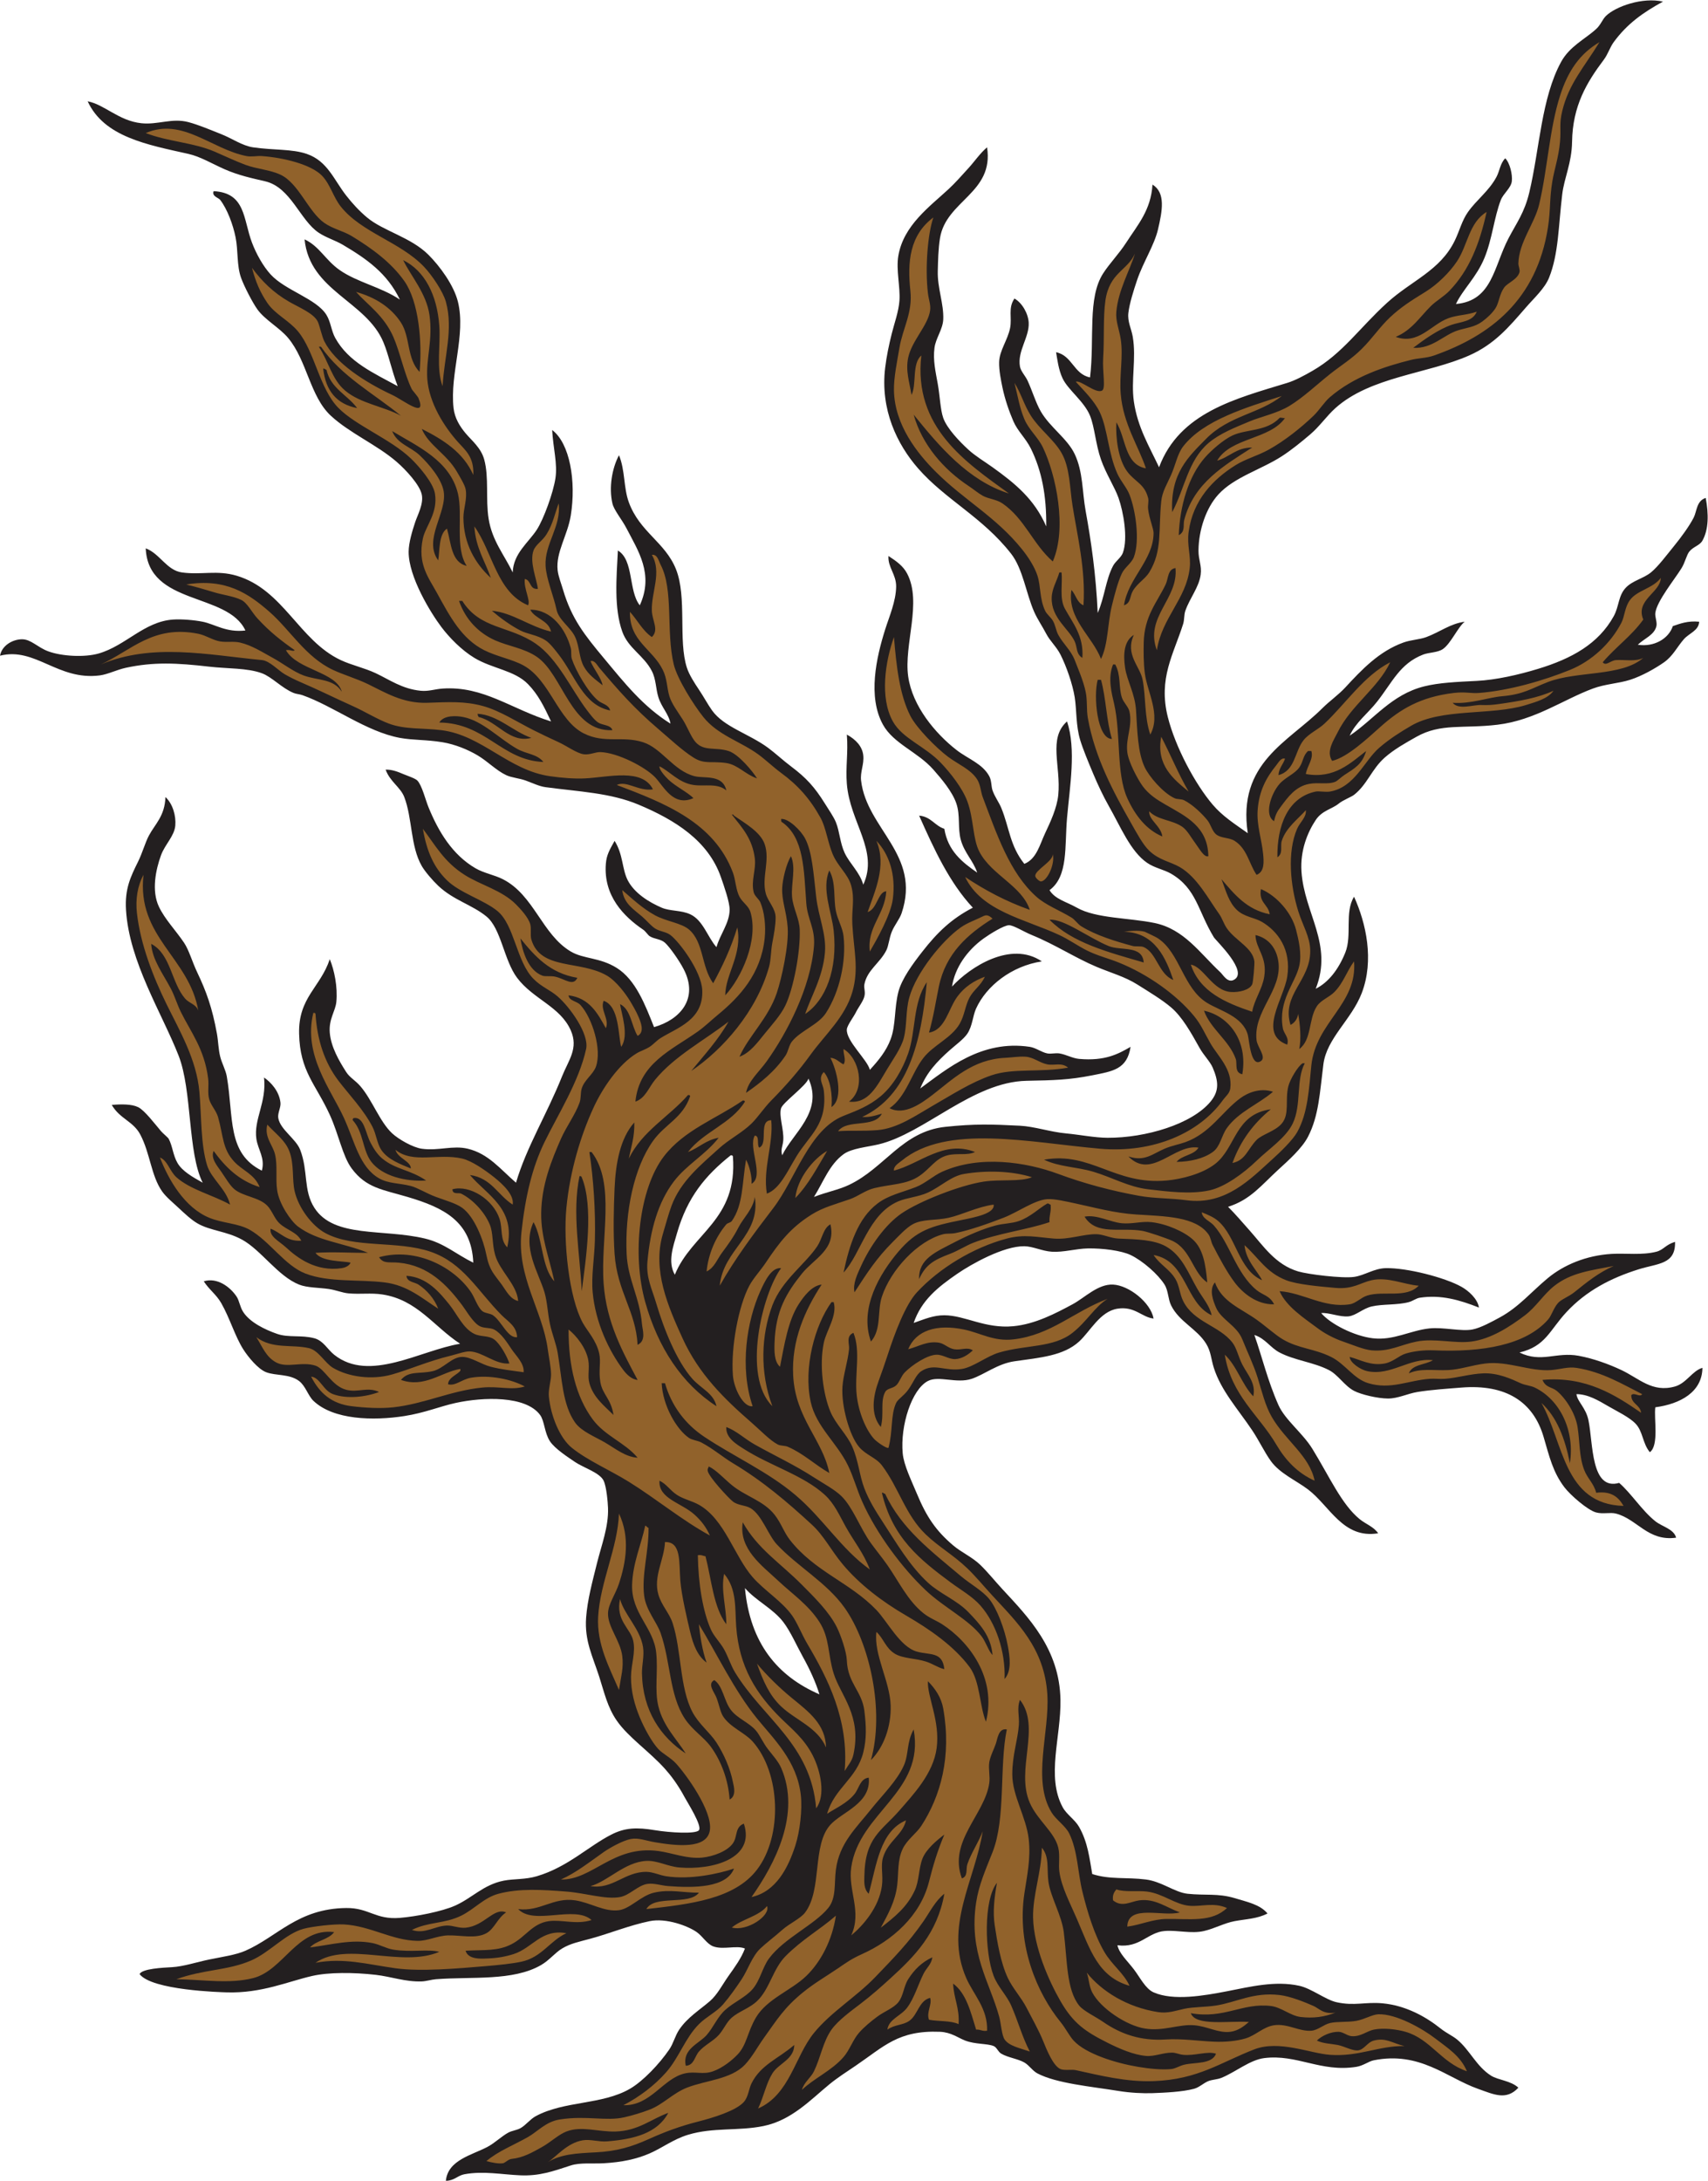 <?xml version="1.0" encoding="UTF-8" standalone="no"?>
<svg
   xmlns:dc="http://purl.org/dc/elements/1.1/"
   xmlns:cc="http://creativecommons.org/ns#"
   xmlns:rdf="http://www.w3.org/1999/02/22-rdf-syntax-ns#"
   xmlns:svg="http://www.w3.org/2000/svg"
   xmlns="http://www.w3.org/2000/svg"
   viewBox="0 0 748.173 955.187"
   height="955.187"
   width="748.173"
   xml:space="preserve"
   id="svg2"
   version="1.1"><defs
     id="defs6" /><g
     transform="matrix(1.333,0,0,-1.333,0,955.187)"
     id="g10"><g
       transform="scale(0.1)"
       id="g12"><path
         id="path14"
         style="fill:#231f20;fill-opacity:1;fill-rule:evenodd;stroke:none"
         d="m 5464.79,7160.39 c -66.55,-36.39 -118.07,-73.24 -162,-133.2 -12.48,-17.03 -18.75,-39.44 -32.4,-57.6 -55.92,-74.39 -102.58,-151.21 -104.39,-270 -1.08,-69.92 -25.88,-118.16 -32.41,-172.8 -12.46,-104.42 -11.77,-195.17 -43.2,-273.6 -14.04,-35.04 -49.3,-66.94 -75.6,-97.2 -56.39,-64.92 -103.34,-121.34 -187.19,-158.4 -137.23,-60.64 -324.18,-69.6 -439.2,-172.8 -29.42,-26.39 -51.51,-59.79 -82.81,-86.4 -29.63,-25.2 -61.35,-51.13 -93.6,-72 -66.89,-43.32 -156.78,-68.49 -208.79,-126 -39.45,-43.61 -64.16,-115.07 -64.8,-183.6 -0.29,-30.91 11.21,-49.48 7.19,-79.2 -5.69,-42.05 -35.38,-76.08 -50.39,-118.8 -4.57,-13 -2.9,-29.53 -7.21,-43.2 -31.56,-99.87 -82.33,-178.95 -50.39,-306 24.78,-98.64 89.57,-219.86 147.6,-288 32.03,-37.62 71.42,-62.69 115.19,-93.6 -35.06,231.57 133.61,299.21 244.81,410.4 23.45,23.46 52.83,43.79 75.6,68.4 53.3,57.6 110.51,118.65 190.8,147.6 25.78,9.3 53.19,9.66 75.59,18 44.37,16.5 79.37,44.57 126.01,50.4 -22.26,-17.22 -45.86,-72.44 -72.01,-90 -17.56,-11.79 -45.39,-10.45 -64.8,-18 -76.41,-29.73 -100.84,-90.85 -151.19,-154.8 -30.65,-38.93 -70.16,-67.96 -90,-111.6 80.13,53.8 137.16,135.12 244.8,162 48.73,12.17 105.7,14.66 172.79,18 62.78,3.12 136.55,19.77 201.6,39.6 110.73,33.75 198.17,82.05 248.4,172.8 18.13,32.73 14.61,66.96 39.61,93.6 22.23,23.7 58.05,30.27 82.8,50.4 23.69,19.27 51.77,57.23 75.6,86.4 23.42,28.69 50.66,65.9 64.79,93.6 10.91,21.4 9.02,55.09 39.61,64.8 9.76,-52.63 10.05,-103.14 -10.81,-140.4 -9.1,-16.27 -30.07,-19.56 -43.2,-36 -8.75,-10.97 -13.83,-35.38 -25.19,-54 -22.25,-36.46 -81.37,-108.31 -86.41,-147.6 -1.66,-13.01 6.6,-30.38 3.61,-43.2 -6.91,-29.52 -39.41,-40.11 -61.21,-61.2 52.68,-8.25 101,19 115.2,61.2 25.04,8.57 49.22,17.98 86.4,14.4 -1.13,-29.37 -33.04,-37.62 -50.39,-57.6 -22.4,-25.78 -35.8,-55.21 -64.8,-75.6 -28.56,-20.06 -72.81,-45.21 -111.6,-57.6 -38.3,-12.23 -81.45,-13.59 -122.41,-28.8 -97.09,-36.05 -190.54,-104.11 -313.2,-118.8 -113.81,-13.63 -186.25,5.59 -266.4,-39.6 -35.49,-20.02 -73.19,-40.88 -104.4,-68.4 -42.73,-37.68 -57.81,-88.94 -100.8,-122.4 -9.38,-7.31 -36.07,-17.08 -50.39,-28.8 -22.34,-18.28 -54.53,-22.31 -75.61,-54 -26.5,-39.85 -51.44,-99.72 -46.79,-169.2 9.25,-138.46 104.94,-238.86 46.79,-385.2 41.39,20.51 74.75,63.03 97.21,118.8 22.97,57.05 -3.07,132.16 28.79,183.6 39.37,-86.52 66.8,-208.45 25.2,-316.8 -33.44,-87.13 -115.06,-147.95 -126,-234 -11.9,-93.78 -14.94,-168.74 -50.39,-237.59 -19.67,-38.22 -64.51,-78.12 -97.21,-108.01 -56.72,-51.85 -92.15,-99.45 -165.6,-122.4 24.33,-24.34 47.2,-51.31 72.01,-79.2 43.65,-49.1 83.59,-110.92 158.4,-133.2 32.14,-9.57 144.7,-23.42 183.59,-17.99 34.84,4.86 65.66,28.07 104.41,28.79 69.55,1.31 193.3,-30.45 248.4,-61.19 22.89,-12.8 53.21,-39.22 57.6,-68.4 -62.34,24.71 -124.49,43.09 -194.41,32.38 -12.07,-1.83 -22.66,-10.8 -36,-14.39 -38.77,-10.43 -86.09,-5.78 -122.4,-14.4 -28.64,-6.79 -51.51,-29.82 -75.59,-32.4 -28.73,-3.09 -64.63,13.13 -90,10.8 29.73,-35.72 108.09,-75.35 169.2,-82.79 68.3,-8.32 123.99,26.01 187.19,32.4 45.35,4.57 103.73,-10.62 140.41,-3.61 27.73,5.29 66.09,26.68 90,39.61 62.42,33.75 104.74,85.31 158.4,129.59 51.83,42.81 125.37,74.14 208.79,79.2 46.4,2.81 100.8,-4.98 147.61,7.2 23.73,6.17 29.53,22.76 61.19,32.41 2.13,-74.44 -55.89,-70.36 -118.8,-90 -92.84,-29.01 -172.89,-71.04 -237.6,-140.41 -56.17,-60.24 -68.26,-112.52 -154.79,-133.21 72.07,-35.17 120.45,2.93 194.4,-10.78 48.61,-9.04 98.65,-27.15 140.39,-46.82 58.36,-27.48 101.58,-75.33 176.4,-53.98 37.47,10.68 56.92,51.86 90,61.19 -0.84,-79.82 -73.12,-118.69 -154.8,-129.61 -5.2,-36.93 12.87,-124.69 -17.99,-147.6 -24.12,28.77 -22.46,68.25 -46.81,93.62 -21.02,21.91 -60.45,40.39 -90,57.6 -31.41,18.28 -66.53,39.62 -104.4,39.59 3.03,-24.95 31.04,-44.32 39.61,-86.39 15.53,-76.29 7.48,-231.68 100.8,-205.22 40.72,-35.58 74.73,-90.88 118.79,-125.99 23.05,-18.36 60.62,-25.14 68.4,-54.01 -92.83,-13.02 -127.89,61.29 -197.99,79.2 -18.59,4.77 -41.87,-2.38 -64.8,3.62 -27.86,7.26 -85.22,57.44 -104.4,82.79 -37.89,50.04 -49.02,99.59 -68.4,165.6 -33.96,115.71 -124.1,173.66 -270,162 -47.19,-3.77 -100.84,-7.37 -144,-14.4 -32.99,-5.37 -64.55,-21.72 -97.21,-21.6 -34.33,0.14 -88.44,13.03 -111.6,25.2 -31.82,16.73 -52.34,52.79 -82.79,68.39 -50.86,26.08 -111.66,31.29 -162.01,57.6 -30.77,16.1 -46.92,46.29 -82.8,57.62 24.61,-69.51 43.73,-150.78 79.2,-230.41 21.72,-48.75 79.51,-91.7 111.6,-144 56.17,-91.51 95.82,-182.04 154.81,-230.4 20.64,-16.93 46.36,-24.88 61.19,-46.79 -115.47,-19.06 -159.16,90.08 -230.39,143.98 -39.16,29.65 -92.91,52.46 -122.4,93.62 -21.33,29.74 -38.48,66.89 -61.21,100.8 -46.9,69.94 -101.98,129.78 -126,205.19 -9.36,29.4 -9.22,53.34 -25.2,79.2 -30.66,49.59 -88.63,72.05 -115.19,126 -10.37,21.05 -8.79,47.85 -21.6,68.4 -20.8,33.35 -71.51,78.14 -111.6,97.2 -30.88,14.67 -92.23,22.4 -140.41,21.6 -39.03,-0.64 -79.81,-13.36 -118.79,-10.8 -31.66,2.07 -61.92,17.7 -90,18.01 -68.34,0.74 -173.77,-58.53 -219.61,-90 -65.16,-44.75 -118.4,-87.56 -143.99,-162.01 36.84,13.01 65.61,25.31 100.8,25.19 68.09,-0.23 134.03,-44.86 226.8,-35.99 72.27,6.91 139.3,42.42 194.39,72.01 40.67,21.82 83.23,67.11 133.21,64.79 52.03,-2.43 123.59,-58.72 133.2,-111.61 -38.24,3.81 -62.03,41.57 -118.81,32.41 -57.61,-9.3 -89.22,-74.55 -125.99,-107.99 -51.55,-46.9 -127.04,-52.68 -212.41,-64.81 -55.05,-7.81 -99.12,-43.71 -140.39,-57.59 -49.76,-16.74 -108.1,11.46 -144,-7.21 -53.4,-27.78 -91.21,-146.82 -82.81,-237.6 3.63,-39.2 28.28,-88.67 46.81,-133.2 31.76,-76.37 62.99,-121.74 118.79,-169.2 27.44,-23.34 62.91,-38.46 90,-64.81 24.2,-23.53 47.35,-52.54 72.01,-79.2 85.14,-92.01 187.95,-196.11 190.79,-363.59 2.09,-122.17 -47.33,-251.48 7.2,-352.79 12.83,-23.85 40.35,-40.78 54.01,-64.81 28.98,-51.01 34.29,-104 43.2,-154.8 57.6,-18.791 112.89,-9.963 176.39,-17.99 51.95,-6.582 94.96,-42.344 136.81,-46.816 58.48,-6.231 99.61,2.148 154.79,-14.395 43.92,-13.164 83.71,-21.445 108.01,-50.391 -33.62,-17.695 -70.45,-18.183 -108.01,-25.214 -34.46,-6.446 -64.92,-24.043 -100.8,-32.403 -42.27,-9.824 -86.49,3.555 -129.59,0 -55.06,-4.511 -81.35,-56.66 -154.81,-46.797 5.98,-27.343 32.03,-50.449 54.01,-79.199 20.19,-26.426 38.1,-63.808 64.8,-75.586 65.08,-28.73 166.41,-10.918 241.19,3.594 76.45,14.824 158.38,35.449 237.6,17.988 40.21,-8.847 86.52,-46.074 122.4,-53.984 59.16,-13.067 94.1,1.641 151.21,-3.613 75.22,-6.914 141.47,-43.321 190.8,-82.793 18.17,-14.551 39.59,-24.161 53.99,-35.996 41.99,-34.532 63.28,-88.204 111.6,-118.809 23.63,-14.961 64.55,-16.191 90,-39.59 -39.79,-42.793 -80.41,-22.344 -133.2,-3.613 -102.5,36.406 -190.1,123.789 -342,93.613 -17.03,-3.379 -34.35,-17.949 -57.59,-21.601 -116.94,-18.36 -195.08,42.363 -302.41,28.789 -47.05,-5.938 -94.25,-45.957 -140.39,-64.786 -14.55,-5.937 -30.27,-5.566 -43.2,-10.8 -15.86,-6.426 -29.8,-20.606 -46.8,-25.215 -38.36,-10.391 -97.18,-12.93 -136.81,-14.395 -30.92,-1.133 -72.72,0.879 -111.6,7.207 -90.57,14.707 -203.42,24.629 -266.39,57.598 -16.17,8.457 -27.58,27.129 -43.2,35.996 -21.68,12.305 -53.38,15.859 -75.61,28.809 -11.13,6.484 -14.41,20.722 -25.19,25.195 -20.84,8.633 -60.43,5.176 -93.6,17.988 -23.87,9.239 -46.19,27.324 -82.81,28.809 -136.76,5.527 -183.58,-48.027 -277.19,-111.602 -29.96,-20.351 -58.25,-38.164 -86.4,-61.191 -59.5,-48.672 -123.47,-117.852 -216,-136.797 -83.72,-17.148 -164.87,-3.574 -248.4,-28.809 -47.94,-14.472 -85,-43.359 -126,-61.191 -42.99,-18.711 -91.35,-29.004 -151.21,-32.402 -35.26,-2.012 -77.77,2.754 -107.99,-7.207 -59.51,-19.59 -103.49,-35 -165.6,-32.402 -60.45,2.539 -120.82,14.941 -183.61,3.594 C 1503.52,17.461 1493.82,0.586 1465.2,0 c 6.44,68.633 86.31,84.648 136.79,111.582 25.03,13.359 45.27,34.141 68.4,46.816 11.72,6.407 28.09,7.989 39.61,14.395 18.01,10.02 31.97,29.648 50.39,39.59 94.38,50.957 217.6,36.816 309.61,90 43.11,24.941 97.04,81.855 129.59,129.609 13.26,19.434 19,44.961 32.4,64.805 27,39.98 66.48,64.141 100.8,93.594 24.55,21.054 41.76,55.39 61.21,82.793 21.08,29.707 41.43,57.363 53.99,90 -27.34,11.66 -71.93,-5.039 -104.4,7.207 -20.69,7.793 -34.35,32.968 -54,46.797 -29.32,20.644 -100.7,47.128 -154.79,35.996 -67.02,-13.789 -130.73,-40.274 -194.41,-57.598 -37.44,-10.176 -65.48,-15.43 -93.6,-32.402 -23.39,-14.121 -41.02,-38.008 -68.4,-53.985 -92.16,-53.828 -228.94,-37.597 -345.6,-46.816 -15.88,-1.25 -31.68,-6.66 -46.79,-7.188 -54.11,-1.933 -100.29,15.762 -151.2,21.602 -73.29,8.398 -154.66,8.691 -208.8,-3.613 -78.957,-17.93 -166.641,-57.52 -280.801,-53.985 -19.07,0.586 -246.531,6.621 -286.629,60.176 9.157,17.871 75.645,20.879 106.629,22.617 37.473,2.09 81.559,16.817 122.395,25.196 42.347,8.71 87.039,14.902 118.801,28.808 105.246,46.074 172.242,138.594 331.195,140.391 75.27,0.859 95.75,-39.024 176.4,-32.403 54.57,4.493 137.64,21.055 180,39.61 57.33,25.097 94.52,69.804 162.01,82.793 32.51,6.269 69.95,3.105 107.99,14.413 101.77,30.22 168.92,98.07 244.8,136.8 45.33,23.12 83.8,24.35 144,14.39 46.58,-7.71 133.66,-13.4 144,0 11.23,14.55 -37.68,90.88 -46.79,108.01 -22.44,42.11 -46.49,73.18 -64.8,93.59 -52.02,57.97 -120.32,103.38 -158.41,158.4 -30.72,44.38 -41,92.21 -57.59,144.01 -21.74,67.81 -48.75,118.14 -43.2,194.39 4.28,58.95 21.28,120.68 35.99,180 14.25,57.38 38.17,118.95 36,180 -0.68,19.18 -4.83,69.59 -14.4,90 -12.4,26.45 -67.07,43.16 -93.59,61.19 -22.48,15.3 -66.64,43.69 -82.81,68.42 -18.35,28.05 -17.69,66.37 -32.39,86.39 -47.06,64.06 -186.97,59.25 -277.21,39.61 -52.75,-11.49 -101.1,-32.58 -169.2,-43.21 -101.21,-15.8 -232.77,-12.95 -298.8,50.39 -17.07,16.39 -25.76,48.87 -46.797,64.81 -31.563,23.92 -76.559,16.83 -107.992,28.81 -26.871,10.21 -59.61,50.33 -75.606,75.58 -27.222,43.01 -43.648,101.39 -72.004,151.21 -16.461,28.93 -39.378,43.7 -57.597,72 44.234,13.84 87.117,-18.81 108,-50.39 8.836,-13.36 10.722,-33.66 21.601,-50.41 22.172,-34.13 71.071,-57.9 111.602,-72 37.547,-13.06 79.641,-2.85 122.393,-14.39 29.39,-7.93 42.92,-36.54 64.8,-54.01 116.06,-92.61 282.91,14.44 414,36 -86.64,56.66 -141.28,144.71 -255.6,161.99 -38.47,5.82 -70.64,-0.06 -111.59,3.62 -19.99,1.77 -40.67,10.91 -64.8,14.39 -32.45,4.67 -70.57,3.83 -97.207,14.4 -69.363,27.53 -124.609,113.16 -187.195,147.59 -51.325,28.25 -105.41,29.16 -147.606,54.01 -19.535,11.5 -40.988,31.54 -61.199,50.41 -17.438,16.27 -41.426,36.13 -54,54 -36.504,51.86 -39.223,125.31 -71.996,187.19 -23.219,43.83 -67.149,51.33 -93.606,97.21 31.184,2.63 64.903,3.06 86.403,-7.21 21.543,-10.29 55.219,-55.43 75.601,-79.2 6.778,-7.91 22.743,-20.55 25.2,-25.2 12.867,-24.37 13.957,-53.79 28.796,-79.2 15.946,-27.28 48.977,-45.74 82.805,-64.8 -49.769,99.06 -34.109,302.27 -79.203,417.6 -54.23,138.71 -162.414,307.91 -172.801,478.8 -4.222,69.51 15.106,108.79 39.602,158.4 14.851,30.08 23.011,62.12 36,86.4 20.011,37.39 52.054,63.8 54,126 24.074,-22.14 35.179,-61.66 32.402,-93.6 -3.031,-34.79 -33.812,-61.85 -46.801,-97.2 -17.32,-47.13 -31.976,-116.67 -7.203,-169.2 19.727,-41.82 55.946,-78.7 82.809,-118.8 16.375,-24.46 26.617,-62.38 43.191,-97.2 30.035,-63.08 49.352,-116.35 64.801,-201.6 4.551,-25.1 4.57,-50.97 10.801,-75.6 5.73,-22.65 17.914,-43.47 21.605,-64.8 23.254,-134.53 0.055,-252.62 115.199,-309.59 11.305,41.8 -12.746,68.28 -18.003,104.39 -9.313,64.01 34.277,120.2 25.199,201.6 22.441,-15.32 49.941,-44.88 54.004,-82.81 1.683,-15.74 -9.961,-34.22 -7.203,-50.39 6.5,-38.06 57.91,-67.89 72,-104.39 26.975,-69.92 9.64,-133.11 46.795,-190.8 64.51,-100.18 225.42,-67.72 363.6,-100.8 62.96,-15.08 102.58,-51.96 158.41,-79.2 -5.88,136.25 -97.93,180.99 -216,215.99 -81.65,24.2 -135.81,29.07 -183.6,93.6 -30.1,40.64 -42.26,111.36 -72.01,176.4 -46.37,101.39 -97.914,141.85 -100.797,266.4 -2.754,119.3 70.177,152.14 100.797,244.8 14.67,-35.15 26.46,-90.97 21.61,-140.4 -2.95,-30 -25.18,-56.25 -21.61,-100.8 3.79,-47.1 30.59,-92.98 54,-129.6 11.79,-18.42 29.93,-27.14 46.8,-46.8 38.84,-45.24 63.63,-116.98 104.4,-154.81 20.8,-19.29 67.89,-46.37 97.21,-50.39 55.46,-7.62 101.87,11.92 151.19,0 68.12,-16.44 106.62,-67.05 158.41,-111.6 34.65,117.79 101.68,225.04 151.19,349.2 21.42,53.71 54.81,92.07 28.81,151.2 -34.62,78.68 -123.34,102.22 -176.4,172.8 -43.47,57.81 -52.4,162.13 -100.81,201.6 -47.49,38.73 -108.06,53.22 -158.39,100.8 -18.98,17.94 -43.82,47.16 -54,64.8 -37.61,65.15 -30.73,157.15 -57.61,226.8 -12.57,32.6 -47.2,50.75 -61.2,90 20.86,0.81 40.86,-7.24 57.61,-14.4 13.39,-5.73 39.91,-14.17 46.8,-21.6 15.08,-16.26 26.69,-63.49 35.99,-86.4 33.09,-81.5 78.95,-157.3 154.8,-201.6 27.83,-16.24 62.18,-21.8 90,-36 102.73,-52.43 128.46,-181.4 223.21,-237.6 42.25,-25.06 95.11,-18.83 151.19,-54 61.93,-38.82 92.98,-120.47 122.41,-194.4 85.74,24.22 147.62,94.04 97.19,190.8 -15.59,29.91 -46.45,73.1 -61.19,86.4 -14.27,12.87 -34.6,11.55 -50.4,21.6 -6.01,3.82 -12.67,15.53 -21.61,21.6 -62.97,42.75 -130.48,110.32 -122.39,216 2.27,29.86 12.72,46.61 28.79,75.6 28.38,-44.99 24.15,-92.65 43.2,-129.6 21.85,-42.35 70.13,-72.24 111.6,-90 27.74,-11.88 63.09,-7.6 93.6,-21.6 42.7,-19.59 57.76,-76.53 86.4,-108 11.63,42.02 42.38,78.16 43.2,122.4 0.47,24.62 -18.27,77.89 -28.8,108 -41.81,119.6 -150.97,187.61 -270,237.6 -93.37,39.22 -194.9,42.6 -306,57.6 -20.79,2.81 -41.23,12.96 -64.8,21.6 -21.47,7.88 -46.9,9.51 -64.8,18 -32.82,15.55 -60.39,45.02 -93.6,64.8 -31.64,18.85 -73.96,36.34 -115.2,43.2 -53.35,8.89 -96.89,6.35 -140.4,14.4 -110.52,20.44 -217.56,104.08 -320.396,140.4 -9.641,3.41 -19.75,3.5 -28.793,7.2 -38.981,15.93 -70.969,52.47 -104.403,64.8 -47.804,17.62 -112.96,14.69 -172.804,21.6 -107.063,12.37 -183.09,15.93 -273.602,-3.6 -30.929,-6.67 -59.722,-21.8 -86.398,-25.2 -137.793,-17.55 -211.797,94.13 -327.594,64.8 5.984,33.71 41.648,53.79 71.992,54 29.922,0.2 50.988,-26.52 86.403,-39.6 44.964,-16.61 119.898,-20.36 165.597,-7.2 89.571,25.79 149.313,104.93 244.801,111.6 27.598,1.93 69.469,-1.62 97.203,-7.2 40.727,-8.2 76.66,-36.04 140.399,-28.8 -58.766,126.03 -319.477,81.33 -327.602,270 46.363,-17.19 68.711,-72.18 118.801,-79.2 63.785,-8.94 115.156,8.49 180,-10.8 153.699,-45.72 204.91,-212.93 341.996,-277.2 36.05,-16.9 78.04,-25.67 115.21,-43.2 45.47,-21.45 86.74,-51.62 147.59,-57.6 26.22,-2.57 46.26,5.46 72,7.2 134.69,9.08 225.29,-67.52 356.41,-108 -23.98,50.89 -42.48,88.28 -75.6,122.4 -44.36,45.68 -117.2,50.68 -176.41,86.4 -42.04,25.37 -82.33,66.8 -107.99,100.8 -35.78,47.4 -108.6,165.75 -108.01,248.4 0.21,28.65 11.38,66.74 21.6,97.2 8.07,24.01 27.8,59.18 21.61,90 -6.36,31.62 -51.33,80.8 -82.81,108 -64.72,55.93 -154.11,93.93 -216,151.2 -68.68,63.56 -78.25,181.23 -140.397,255.6 -28.332,33.91 -75.965,59.18 -100.797,93.6 -15.969,22.13 -44.332,77.02 -54.004,104.4 -14.465,40.95 -9.008,88.86 -18,133.2 -8.324,41.1 -26.879,91.7 -50.398,122.4 -5.949,7.77 -28.235,11.6 -21.602,28.8 105.641,-5.49 96.746,-91.98 126,-169.2 13.977,-36.88 36.543,-77.38 61.203,-104.4 48.403,-53.01 150.685,-79.55 183.595,-133.2 14.32,-23.33 15.78,-52.1 28.81,-75.6 43.91,-79.22 125.55,-114.83 205.19,-158.4 -20.93,55.38 -29.05,101.2 -46.79,144 -56.41,136.05 -242.36,168.23 -259.2,338.4 49.12,-22.88 68.13,-67.85 115.2,-100.8 57.8,-40.46 138.1,-56.33 197.99,-97.2 -41.58,86.84 -109.69,134.09 -187.2,180 -24.86,14.73 -54.29,23.13 -79.2,39.6 -61.992,41 -91.777,149.42 -176.395,169.2 -41.933,9.81 -87.054,19.27 -133.203,39.6 -40.664,17.91 -79.773,41.67 -118.797,50.4 -136.683,30.58 -277.023,55.83 -331.203,172.8 54.977,-10.2 101.965,-64.12 176.403,-72 54.71,-5.79 100.621,18.02 154.8,3.6 34.438,-9.17 72.504,-25.59 107.996,-39.6 34.856,-13.76 68.907,-38.01 104.407,-43.2 67.558,-9.89 127.621,-4.81 176.392,-21.6 68.3,-23.5 88.71,-84.44 129.6,-136.8 19.74,-25.27 42.37,-50.22 68.41,-72 53.51,-44.78 143.65,-64.77 201.59,-122.4 37.59,-37.38 83.85,-100.32 97.21,-154.8 26.82,-109.4 -27.12,-235.49 -14.41,-349.2 3.76,-33.58 21.06,-60.63 39.61,-82.8 19.81,-23.68 50.6,-47.54 61.2,-86.4 16,-58.7 4.14,-129.66 14.4,-194.4 11.42,-72.16 51.43,-118.81 79.2,-176.4 2.01,62.59 51.93,98.24 79.19,140.4 22.73,35.14 54.03,121.6 61.21,169.2 7.2,47.8 -7.25,96.7 -10.81,158.4 58.07,-43.67 79.38,-167.95 61.21,-280.8 -10.58,-65.69 -49.6,-120.99 -43.21,-180 2.14,-19.66 11.92,-44.27 18,-64.8 28.16,-95.02 71.16,-148.64 133.2,-223.2 69.17,-83.11 129.14,-159.24 219.6,-216 -5.31,31.48 -29.07,52.87 -39.6,86.4 -9.02,28.73 -7.42,58.83 -21.6,86.4 -26.53,51.61 -77.63,74.49 -97.19,129.6 -27.71,78.04 -19.04,176.58 -14.41,266.4 52.85,-31.15 34.42,-133.58 72,-180 46.98,102.24 -5.76,179.42 -43.19,252 -15.66,30.37 -41.68,60.36 -46.81,82.8 -12.04,52.79 -1.22,115.27 21.6,158.4 20.67,-50.05 14.62,-106.26 32.4,-154.8 35.91,-98.04 119.04,-130.51 154.81,-219.6 36.96,-92.1 6.73,-233.96 35.99,-324 7.52,-23.11 24.52,-49.56 39.6,-72 15.3,-22.75 29.37,-49.1 43.21,-68.4 38.89,-54.29 120.88,-76.27 183.59,-122.4 23.97,-17.62 48.63,-40.94 75.61,-61.2 50.62,-38.01 77.95,-68.36 111.6,-122.4 12.56,-20.19 28.81,-43.45 35.99,-61.2 12.61,-31.14 13.47,-68.13 28.81,-100.8 16.75,-35.68 49.26,-62.84 61.2,-104.4 51.5,111.93 -43.69,203.68 -54,331.2 -4.47,55.17 4.83,101.71 0,162 30.05,-16.5 50.91,-39.2 54,-68.4 3.12,-29.57 -10.59,-53.91 -7.21,-82.8 18.77,-159.79 198.07,-243.1 133.2,-435.6 -6.81,-20.21 -23.34,-38.84 -32.4,-61.2 -8.61,-21.25 -10.12,-45.73 -17.99,-61.2 -21.44,-42.12 -62.95,-64.57 -72.01,-111.6 -2.44,-12.73 4.14,-23.51 0,-39.6 -4.37,-17.02 -19.16,-34.38 -28.79,-54 -5.87,-11.95 -27.67,-41 -28.8,-54 -3.32,-38.09 67.94,-100.43 75.6,-133.2 28.79,31.31 53.79,61.66 68.4,100.8 17.22,46.19 11.64,101.63 25.19,154.8 11.08,43.44 47.42,92.52 79.2,133.2 49.49,63.36 95.29,107.39 165.61,144 -77.03,82.57 -127.33,191.88 -176.41,302.4 38.95,-3.06 50.88,-33.13 82.81,-43.2 11.53,-72.47 58.34,-109.65 107.99,-144 -13.26,39.64 -42.24,64.72 -54,108 -10.53,38.81 -1.14,79.29 -14.4,118.8 -13.2,39.33 -49.16,81.57 -75.6,111.6 -51.25,58.2 -130.96,85.11 -165.59,147.6 -50.99,91.97 -21.95,220.87 7.19,313.2 13.57,42.96 35.29,91.92 36,140.4 0.6,40.5 -27.93,63.89 -25.2,100.8 26.84,-17.52 48.24,-32.99 61.21,-57.6 50.1,-95.14 -11.31,-233.51 3.59,-338.4 13.95,-98.09 89.71,-187.56 158.4,-241.2 37.91,-29.6 85.59,-44.87 108.01,-86.4 8.01,-14.84 6.13,-33.56 10.8,-46.8 7.68,-21.81 21.29,-39.17 28.79,-57.6 26.9,-66.11 27.99,-123.64 75.61,-183.6 40.17,15.78 50.91,63.67 68.39,100.8 16.84,35.72 39.03,82.83 43.21,126 9.14,94.51 -34.16,185.76 28.79,241.2 30.5,-91.63 9.06,-213.33 0,-316.8 -8.25,-94.25 4.59,-192 -57.6,-237.6 18.38,-30.07 55.33,-37.93 90,-57.6 63.05,-35.76 171.97,-32.97 255.6,-50.4 96.78,-20.17 148.83,-99.34 216,-162 8.83,-8.23 23.07,-34.85 43.2,-25.2 52.6,25.21 -57.79,128.9 -64.8,140.4 -52.6,86.32 -56.45,159.64 -140.39,208.8 -23.3,13.64 -54.12,18.64 -79.2,36 -54.4,37.65 -86.45,117.66 -126,187.2 -17.36,30.52 -35.21,68.22 -50.41,104.4 -16.31,38.84 -33.94,81.19 -43.2,111.6 -14.43,47.48 -11.39,98.92 -17.99,140.4 -6.95,43.63 -27.24,101.62 -46.81,140.4 -12.99,25.76 -34.52,44.72 -46.8,68.4 -12.58,24.31 -28.73,47.45 -39.59,72 -26.45,59.75 -36.97,141.26 -75.61,190.8 -94.08,120.64 -215.54,177.25 -305.99,280.8 -68.52,78.44 -124.87,192.9 -108.01,331.2 4.53,37.17 12.11,73.44 21.6,111.6 8.22,33.04 22.72,72.46 25.2,108 3.2,45.55 -11.53,101.14 -3.6,147.6 17.09,100.15 102.89,161.4 165.61,219.6 22.89,21.25 43.4,45.09 64.8,68.4 20.33,22.17 37.99,48.9 61.19,68.4 23.27,-150.63 -135,-174.42 -154.8,-298.8 -5.65,-35.43 -6.35,-74.9 -7.19,-108 -1.44,-55.84 20.14,-107.25 17.99,-158.4 -1.37,-32.87 -24.57,-61.47 -28.79,-93.6 -5.33,-40.59 3.42,-77.49 10.8,-118.8 7.27,-40.73 8.34,-84.21 17.99,-111.6 12.23,-34.73 53.63,-77.65 82.81,-104.4 23.21,-21.28 53.15,-38.9 79.2,-57.6 74.57,-53.52 137.74,-104.98 176.39,-194.4 1.11,101.85 -14.83,183.33 -50.39,255.6 -16.8,34.11 -43.48,57.24 -57.6,90 -14.32,33.21 -27.89,72.5 -36,111.6 -4.49,21.61 -11.58,55.95 -10.8,82.8 1.08,37.92 27.97,72.01 36,111.6 7.01,34.64 -7.42,65.68 14.39,97.2 25.61,-14.46 45.24,-49.73 46.8,-79.2 2.54,-47.77 -37.69,-93.35 -28.79,-144 2.79,-15.98 17.83,-30.82 25.2,-46.8 15.17,-32.99 27.05,-72.82 43.2,-100.8 30.43,-52.71 87.34,-89.06 111.6,-140.4 27.79,-58.84 24.26,-122.58 36,-187.2 17.93,-98.72 33.79,-207.39 39.59,-334.8 22.85,52.63 26.44,109.49 50.41,154.8 8.36,15.8 26.62,27.06 32.4,43.2 17.13,47.83 1.58,134.75 -14.41,180 -12.54,35.53 -41.27,79.45 -57.6,126 -17.72,50.51 -20.8,106.56 -36,144 -19.24,47.37 -71.78,84.4 -90,122.4 -14.08,29.34 -17.89,65.8 -21.6,86.4 53.69,-11.11 57.6,-72.01 111.6,-82.8 15.37,127.79 -9.18,261 43.21,342 21.64,33.47 51.71,63.81 75.6,100.8 38.01,58.86 81.43,107.01 86.39,190.8 43.75,-26.97 32.4,-86.06 18.01,-147.6 -12.06,-51.53 -49.01,-108.31 -68.4,-165.6 -11.45,-33.79 -25.06,-76.85 -28.81,-108 -3.52,-29.29 9.72,-51.56 14.41,-79.2 12.01,-71.06 -6.29,-143.57 3.6,-212.4 12.09,-84.36 50.15,-146.46 82.79,-216 67.3,180.04 251.58,225.2 421.21,277.2 25.8,7.91 54.96,23.56 82.79,39.6 99.18,57.16 153.58,139.9 244.81,223.2 80.84,73.81 175.02,105.67 223.2,205.2 15.59,32.19 23.32,65.55 43.2,93.6 28.91,40.79 68.7,68.62 93.6,115.2 10.76,20.16 11.93,44.17 28.79,61.2 15.31,-15.24 24.29,-53.71 21.6,-75.6 -2.72,-22.2 -27.85,-40.28 -36,-61.2 -22.07,-56.74 -28.36,-128.75 -54,-190.8 -26.33,-63.72 -70.22,-101.93 -93.6,-151.2 119.63,10.58 123.72,121.94 172.8,216 26.52,50.79 52.5,84.07 68.4,151.2 33.86,142.9 39.43,309.63 104.41,428.4 28.14,51.44 78.71,74.56 115.2,108 15.41,14.13 20.29,31.47 32.4,43.2 31.87,30.87 119.69,62.17 187.19,46.8 z M 2447.99,1947.6 c 35.65,-41.41 91.65,-66.78 126.01,-111.6 23.84,-31.14 43.64,-77.09 64.79,-115.2 21.47,-38.67 40.98,-80.41 54,-122.4 -138.12,59.86 -227.93,168.06 -244.8,349.2 z m 226.81,1285.19 c 30.91,49.44 50.69,106.43 97.19,140.39 26.8,19.57 77.37,23.38 115.2,32.41 150.21,35.82 308.98,205.14 486.01,208.8 91.21,1.88 138.81,2.74 216,18 68.01,13.45 114.71,19.84 126,93.6 -40.32,-23.39 -83.75,-47.22 -169.2,-39.6 -21.94,1.96 -42.43,14.45 -64.81,18 -12.58,2 -27.32,-2.38 -39.59,0 -18.98,3.67 -37.58,18.58 -57.6,21.6 -159.16,23.99 -271.79,-72.32 -360,-136.79 21.66,53.23 54.79,88.25 97.19,125.99 18.2,16.2 45.86,36.32 57.6,54 17.13,25.78 17.58,58.17 28.81,82.8 33.85,74.25 116.38,139.58 215.99,154.8 -101.99,69.16 -236.79,-19.13 -295.19,-82.8 9.35,60.89 48.61,118.37 104.39,158.4 19.69,14.12 65.94,43.04 82.8,43.2 15.21,0.15 47.24,-20.81 75.6,-32.4 76.33,-31.19 142.93,-75.22 212.4,-104.4 46.62,-19.58 92.41,-32.02 133.21,-57.6 40.29,-25.27 82.5,-50.76 111.6,-75.6 36.46,-31.13 64.96,-81.92 93.59,-133.2 13.36,-23.93 34.67,-44.75 43.21,-64.8 19.04,-44.77 22.03,-76.23 -7.21,-111.59 -60.94,-73.73 -212.33,-119.34 -338.4,-118.81 -42.46,0.17 -91.02,10.15 -136.8,14.39 -52.15,4.85 -103.12,22.76 -151.19,25.22 -93.92,4.8 -149.26,6.48 -244.8,-3.62 -141.82,-14.98 -198.95,-134.86 -316.8,-190.8 -35.19,-16.68 -73.33,-23.14 -115.2,-39.59 z m -18.01,388.8 c 49.65,-109.93 -52.27,-179.29 -86.39,-252 -6.05,19.82 2.33,30.2 3.6,50.41 2.15,34.55 -15.04,79.16 -7.21,104.39 5.96,19.16 83,73.9 90,97.2 z m -255.59,-252 c 4.18,0.59 6.4,-0.8 7.19,-3.59 16.38,-209.59 -134.96,-251.45 -190.8,-388.81 -24.38,42.89 -5.5,92.6 7.21,136.79 33.93,118.09 93.06,189.16 176.4,255.61 v 0" /><path
         id="path16"
         style="fill:#91622b;fill-opacity:1;fill-rule:evenodd;stroke:none"
         d="m 3535.2,5911.19 c 14.88,7.39 65.5,-40.55 86.4,-28.8 12.78,7.18 0.55,62.15 3.6,108 3.84,57.96 -0.36,134.41 7.2,187.2 13.28,93.02 72.62,98.96 97.19,154.8 -17.23,-56.2 -54.69,-119.9 -61.19,-190.8 -2.85,-31.07 9.51,-58.4 14.39,-90 8.93,-57.71 -4.96,-119.48 0,-180 8.19,-99.58 59.46,-173.5 82.8,-244.8 -70.32,12.47 -65.28,100.31 -97.19,151.2 -2.56,-50.41 5.76,-121.5 35.99,-162 25.02,-33.49 56.51,-39.76 68.4,-86.4 2.89,-11.33 -1.4,-22.09 0,-36 3.07,-30.07 18.05,-64.68 18.01,-79.2 -0.23,-89.05 -84.04,-148.98 -97.21,-237.6 22.89,7.32 18.5,28.7 28.81,46.8 14.24,25 40.92,39.95 53.99,61.2 44.02,71.61 29.8,138.35 39.61,234 3.28,31.97 19.35,56.77 32.4,86.4 14.98,34.03 20.88,69.46 39.59,93.6 66.87,86.23 204.84,127.16 324,165.6 -73.73,-58.44 -173.24,-64.03 -248.4,-140.4 -57.26,-58.2 -118.57,-113.34 -111.6,-241.2 41.86,79.69 51.97,169.43 118.81,226.8 37.23,31.96 88.22,51.66 136.8,72 35,14.66 89.31,25.93 129.59,50.4 45.74,27.8 89.8,69.85 133.2,104.4 35.8,28.5 70.7,49.27 104.4,82.8 35.76,35.57 59.14,72.08 93.61,104.4 33.48,31.41 66.89,53.28 115.19,82.8 40.08,24.49 80.47,64.75 104.4,100.8 35.43,53.35 39.47,127.51 97.21,162 -23.42,-106.14 -57.56,-191.97 -122.41,-259.2 -18.2,-18.88 -42.54,-31.94 -61.19,-50.4 -35.45,-35.07 -62.54,-79.11 -115.21,-100.8 74.68,-26.93 115.15,39.69 172.81,61.2 29.82,11.13 59.37,9.67 93.59,21.6 -13.47,-33.29 -53.22,-32.91 -82.79,-43.2 -43.14,-15 -90.06,-48.16 -126,-75.6 63.19,-3.57 99.81,42.89 147.6,57.6 28.05,8.64 54.12,10.26 79.2,28.8 16.97,12.56 32.79,27.38 43.2,43.2 12.19,18.55 12.66,45.74 28.79,68.4 11.43,16.05 43.48,26.07 50.41,50.4 2.33,8.17 -3.81,20 -3.61,28.8 1.68,70.26 53.3,130.61 68.4,194.4 27.42,115.73 33.38,246.47 68.4,356.4 26.32,82.62 65.39,138.53 129.61,176.4 -50.2,-82.39 -100.55,-135.79 -122.41,-226.8 -10.27,-42.76 -3.28,-56.76 -7.2,-100.8 -4.53,-50.85 -18.44,-89.14 -25.2,-129.6 -9.76,-58.54 -5.43,-93.29 -14.39,-151.2 -36.94,-238.7 -189.57,-356.13 -374.4,-421.2 -24.98,-8.79 -51.11,-8.3 -75.6,-14.4 -86.94,-21.62 -187.44,-54.62 -266.41,-122.4 -18.83,-16.17 -34.73,-42.69 -54,-61.2 -39.53,-38 -94.65,-82.42 -147.6,-111.6 -35.66,-19.65 -75.61,-30.29 -107.99,-50.4 -73.65,-45.71 -140.76,-114.63 -154.8,-219.6 -6.06,-45.26 8.14,-78.24 3.59,-118.8 -11.43,-101.94 -91.78,-163.6 -107.99,-270 -41.09,109.17 71.29,168.23 61.19,270 -26.27,-3.91 -23.04,-34.4 -32.4,-54 -27.62,-57.93 -70.19,-103.51 -71.99,-190.8 -0.63,-30.19 -0.76,-66.59 3.59,-100.8 7.87,-61.73 53.62,-136.22 18.01,-201.6 -19.96,59.22 -13.81,119.3 -25.21,180 -8.36,44.56 -58.7,82.78 -28.79,147.6 -31.47,-19.3 -35.77,-61.15 -28.81,-108 6.36,-42.8 32.61,-85.08 36.01,-140.4 4.16,-67.91 5.55,-138.82 28.79,-187.2 13.81,-28.75 58.3,-82.46 97.21,-100.8 10.16,-4.79 22.5,-2.07 32.4,-7.2 29.4,-15.23 59.01,-44.57 75.59,-64.8 11.62,-14.17 16.01,-36.27 28.81,-46.8 16.85,-13.85 43.06,-10.05 61.19,-21.6 41.21,-26.24 47.34,-75.2 72.01,-111.6 26.95,10.04 23.96,43.89 21.6,68.4 -4.67,48.32 -21.54,94.52 -18.01,144 4.71,65.67 29.87,108.71 61.21,147.6 7.48,9.29 15.75,25.77 28.79,21.6 -6.23,-18.97 -20,-30.4 -21.6,-54 55.37,14.64 52.85,77.93 82.81,115.2 17.6,21.9 48.01,34.8 68.4,54 70.06,65.97 129.63,157.48 216,201.6 -39.98,-84.88 -129.04,-141.38 -172.81,-230.4 -12.39,-25.2 -38.99,-62.35 -17.99,-93.6 49.65,11.62 114.26,72.2 158.4,111.6 65.23,58.22 131.44,98.45 241.19,111.6 38.55,4.62 55.25,-2.09 82.81,0 99.77,7.57 215.14,41.64 298.79,75.6 72.56,29.45 133.89,87.32 169.2,154.8 11.13,21.26 10.78,51.88 28.81,75.6 24.41,32.13 73.49,36.6 100.8,72 -0.65,-47.56 -84.51,-72.66 -57.6,-136.8 -37.87,-53.33 -91.56,-90.85 -133.2,-140.4 10.35,-13.88 25.21,5.8 43.2,7.2 27.13,2.1 64.28,-6.24 90,7.2 -71.43,-62 -217.3,-42.26 -313.2,-79.2 -54.94,-21.16 -78.83,-40.49 -151.21,-46.8 -46.1,-4.02 -102.17,-25.83 -162,-21.6 19.96,-24.13 65.63,-6.32 93.6,-7.2 21.85,-0.69 34.08,-0.27 61.21,3.6 63.46,9.05 124.86,19.42 176.39,43.2 -17.17,-25.17 -54.34,-35.83 -90,-46.8 -114.63,-35.27 -277.02,-9.43 -377.99,-68.4 -32.42,-18.93 -69.05,-41.6 -104.4,-72 -49.39,-42.46 -79.98,-129.83 -162.01,-144 -14.59,-2.52 -36.62,2.11 -46.8,0 -91.91,-19.15 -127.26,-112.28 -125.99,-216 19.82,12.68 8.85,36.41 14.39,54 13.42,42.47 53.4,71.82 79.2,100.8 2.48,-23.06 -19.33,-39.29 -28.79,-61.2 -33.32,-77.08 -22.01,-187.26 3.6,-270 14.55,-47.02 39.06,-84.89 39.59,-129.6 1.23,-100.73 -95.38,-144.12 -64.79,-244.8 13.36,7.03 22.17,18.63 25.2,36 6.03,-33.78 10.54,-79.35 3.59,-115.2 41.48,30.7 29.86,97.98 57.6,140.4 13.55,20.71 39.86,28.84 57.6,46.8 30.35,30.71 40.5,68.09 64.8,100.8 11.35,-141.14 -125.45,-199.04 -140.39,-342 -7.83,-74.95 -10.8,-156.04 -46.8,-219.59 -14.29,-25.22 -53.61,-63.81 -82.81,-90 -69.47,-62.35 -151.62,-150.61 -280.8,-133.21 -53.61,7.23 -103.87,5.28 -154.79,14.4 -90.74,16.27 -181.56,40.5 -266.4,72.01 -106.6,39.57 -259.01,62.48 -381.6,7.19 -28.91,-13.03 -56.08,-38.68 -86.41,-50.39 -47.77,-18.48 -89.22,-26.22 -126,-54.01 -63.89,-48.3 -92.22,-134.45 -111.6,-226.8 57.87,62.33 80.94,192.06 180,234.01 28.93,12.24 65.84,14.39 97.21,28.79 42.01,19.31 75.92,53.98 118.79,61.21 72.62,12.21 156.44,10.29 223.2,-10.8 -38.44,-15.92 -102.5,-5.98 -158.4,-14.42 -77.75,-11.72 -212.03,-64.64 -270,-104.39 -53.51,-36.7 -103.55,-107.31 -133.2,-172.79 -11.75,-26 -27.91,-57.87 -21.6,-86.41 42.03,64.63 71.99,111.58 126.01,165.61 18.87,18.86 44.05,46.25 64.79,57.59 33.53,18.34 75.94,11.94 118.81,21.6 44.82,10.1 93.63,35.86 147.6,43.21 4.55,-29.08 -60.36,-41.51 -104.4,-50.41 -100.51,-20.31 -148.26,-33.01 -208.81,-104.4 -60.97,-71.91 -129.16,-185.66 -90,-295.19 35.41,40.8 20.08,99.31 36,147.6 28.94,87.79 117.73,183.59 201.6,205.19 11.19,2.89 25.59,0.82 39.61,3.59 46.37,9.22 107.05,30.57 158.4,50.41 46.48,17.97 102.2,58.58 144,61.2 23.73,1.48 62.44,-7.76 93.6,-14.4 59.57,-12.71 127.55,-31.54 198,-35.99 96.16,-6.1 195.49,-6.53 237.6,-64.81 7.89,-10.92 8.5,-24.49 14.4,-36 21.81,-42.5 47.1,-89.47 71.99,-122.4 26.64,-35.23 72.58,-73.32 129.61,-71.99 -14.16,28.81 -37.23,30.08 -57.6,46.8 -67.15,55.04 -87.36,152.15 -140.41,212.4 -12.44,14.14 -38.32,22.52 -39.59,43.18 19.51,-7.75 39.59,-16.15 54,-28.79 59.98,-52.61 66.7,-160.19 143.99,-194.39 -13.99,29.22 -53.21,64.35 -57.6,115.19 46.89,-42.24 70.64,-89.33 136.8,-115.19 35.86,-14.02 109.59,-20.63 162.01,-25.22 57.83,-5.05 81.19,16.57 118.79,25.22 52.61,12.09 107.24,-14.43 154.8,-18.01 -41.05,-42.62 -115.39,-15.45 -169.2,-32.4 -21.19,-6.68 -37.16,-25.68 -57.59,-28.79 -84.75,-12.95 -151.29,37.62 -230.41,43.18 22.32,-51.11 80.29,-88.16 126.01,-122.38 20.78,-15.59 51.33,-32.5 82.79,-43.2 30.08,-10.26 66.96,-26.33 93.6,-28.81 57.58,-5.33 94.72,18.14 147.6,28.81 58.98,11.89 125.8,-7.17 180,0 66.05,8.71 128.2,49.96 176.4,86.38 36.94,27.93 61.94,69.85 97.21,97.21 55.23,42.85 116.72,49.71 194.39,64.81 -49.8,-21.92 -87.44,-52.64 -129.59,-86.41 -18.36,-14.71 -43.18,-23.22 -54,-36 -15.33,-18.08 -19.86,-39.78 -32.4,-54 -74.03,-83.95 -216.62,-107.5 -374.4,-100.8 -35.15,1.48 -69.29,-3.28 -93.61,-10.8 -21.62,-6.68 -40.98,-27.35 -68.4,-32.4 -46.44,-8.54 -78.1,11.83 -115.19,21.6 1.13,-20.14 36.91,-42.4 57.59,-46.8 78.09,-16.62 137.93,44.81 216,36 -25.2,-15.59 -68.22,-13.36 -79.2,-43.21 38.3,17.68 81.21,8.54 129.61,10.8 39.14,1.84 77.87,16.18 122.4,21.61 72.99,8.92 147.23,-27.04 216,-21.61 29.92,2.39 54.84,11.51 82.79,7.21 85.49,-13.12 154.49,-55.55 216,-86.4 -8.52,-12.09 -27.07,8.1 -36,-3.6 0.53,-29.47 29.32,-30.68 32.4,-57.6 -83.77,57.86 -181.27,121.1 -324,107.99 10.94,-26.33 30.72,-22.77 46.8,-35.99 29.41,-24.14 61.13,-73.36 68.41,-118.79 7.78,-48.56 4.59,-95.14 21.59,-140.41 10.82,-28.79 32.18,-45.1 39.61,-75.59 50.84,6.43 73.63,-15.17 90,-43.2 -197.35,5.45 -196.76,208.85 -270,338.4 50.82,-46.37 77.65,-116.76 93.59,-198.01 16.62,107.24 -32.48,208.24 -115.2,248.4 -13.36,6.5 -32.38,7.75 -46.79,14.41 -29.48,13.59 -73.85,34.26 -122.41,32.38 -43.65,-1.68 -85.48,-15.07 -125.99,-17.98 -16.66,-1.2 -34.02,1.17 -50.41,0 -70.04,-5.02 -127.56,-36.55 -201.6,-14.4 -48.66,14.55 -75.71,63.22 -122.39,86.39 -55.5,27.54 -106.64,27.11 -158.41,57.6 -25.32,14.92 -55.04,42.46 -86.39,64.8 -52.6,37.48 -114.14,58.71 -136.8,122.4 -20.39,-23.83 -5.58,-61.15 3.6,-82.79 16.7,-39.38 68.34,-58.87 86.4,-104.41 15.22,-38.4 36.88,-82.64 50.39,-126 13.91,-44.59 24.26,-90.88 46.8,-129.59 45.25,-77.74 123.54,-126.72 140.41,-208.81 -55.31,24.69 -95.41,66.72 -126,118.81 -56.4,95.98 -148.28,162.28 -169.21,295.19 39.84,-36.97 56.01,-97.59 93.61,-136.79 9.53,43.4 -19.36,71.72 -36,104.39 -13.79,27.05 -18.34,53.71 -32.4,71.99 -43.11,56.04 -127.38,66.78 -162.01,136.82 -12.01,24.28 -12.27,50.31 -25.2,71.99 -19.94,33.48 -51.4,47.29 -71.99,79.2 110.2,-19.39 102.46,-156.74 190.8,-198.01 -6.97,32.29 -29.94,57.29 -46.81,86.41 -30.3,52.36 -50.32,110.47 -104.4,140.41 -37.95,21 -93.32,23.07 -154.8,25.2 -24.48,0.84 -50.12,13.92 -72,14.39 -43.55,0.92 -90.11,-18.42 -140.39,-14.39 -55.58,4.43 -97.34,15.25 -154.8,0 -110.27,-29.3 -221.95,-97.35 -295.2,-176.41 -38.4,-41.43 -73.1,-134.39 -97.2,-208.79 -7.84,-24.18 -18.13,-53.81 -28.81,-82.81 -18.32,-49.81 -27.6,-110.16 7.2,-151.19 11.47,42.87 -2.5,84.57 14.4,115.19 7.07,12.81 23.67,10.49 36,21.6 11.09,9.98 15.84,30.1 28.8,43.21 23.89,24.1 73.64,57.3 104.4,57.59 21.48,0.2 40.1,-15.39 61.21,-14.39 20.66,0.96 41.15,13.03 57.6,28.79 -19.98,12.26 -36.9,-0.37 -61.21,3.59 -19.71,3.23 -32.68,18.89 -50.39,21.6 -39.18,6.02 -65.73,-12.4 -100.81,-21.6 25.28,61.94 93.34,83.62 183.6,64.81 54.18,-11.29 97.26,-39.92 162.01,-32.4 124.32,14.45 198.85,91.67 309.59,133.2 -42.77,-26.62 -67.25,-73.79 -115.2,-111.6 -63.18,-49.81 -152.42,-38.83 -241.19,-64.81 -40.78,-11.91 -84.84,-48.06 -122.4,-53.98 -56.31,-8.89 -90.35,20.78 -133.2,-7.21 -17.66,-11.52 -26.06,-37.48 -43.21,-61.19 -14.76,-20.45 -33.82,-30.9 -39.6,-43.2 -18.64,-39.79 -10.32,-92.48 -25.2,-147.6 -6.17,-3.11 -38.14,19.39 -46.8,28.79 -27.46,29.8 -51.52,88.47 -57.6,144 -7.48,68.4 13.91,144.94 -10.8,205.2 -25.58,-11.23 -12.54,-36.37 -14.39,-54.01 -4.45,-42.32 -18.87,-83.86 -21.61,-122.38 -4.44,-62.58 22.61,-160.49 54.01,-198.01 23.36,-27.93 55.67,-34.88 75.59,-61.19 55.88,-73.83 76.78,-162.3 144,-226.82 43.46,-41.68 90.41,-67.14 136.8,-111.6 27.09,-25.93 54.04,-58.71 82.81,-90 79.34,-86.31 170.57,-171.42 180,-323.98 7.79,-126.02 -51.37,-282.13 14.4,-388.81 14.23,-23.11 45.54,-43.63 57.59,-68.4 28.01,-57.52 27.82,-127.91 43.21,-190.799 16.52,-67.578 39.02,-141.348 71.99,-198.008 25.33,-43.496 64.39,-70.117 82.81,-111.602 -103.06,29.668 -129.08,117.969 -172.81,219.61 -22.25,51.738 -50.29,103.496 -57.6,154.809 -3.51,24.76 2.56,53 -3.59,79.19 -12.15,51.57 -68.65,90.24 -93.6,147.6 -47.79,109.87 37.91,248.21 -32.4,338.4 -10.76,-27.83 -1.44,-52.66 -3.61,-82.79 -3.54,-49.38 -21.6,-98.28 -21.6,-162.01 0,-70.57 45.62,-139.42 54,-212.41 7.38,-64.27 -5.78,-121.52 -14.39,-179.996 -25.28,-171.582 43,-327.989 118.79,-421.192 17.2,-21.152 28.88,-45.605 43.2,-61.211 39.82,-43.32 137.01,-73.808 212.4,-86.386 37.13,-6.192 76.58,-10.157 108.01,-7.207 14.45,1.367 27.17,10.605 43.2,14.394 36.02,8.535 90.45,0.82 104.4,36.016 -27.7,9.609 -69.46,-7.461 -108.01,-3.614 -12.89,1.289 -24.71,7.129 -36,7.207 -30.68,0.215 -57.79,-13.32 -86.4,-10.8 -41.61,3.672 -88.23,24.238 -126,43.203 -72.99,36.64 -112.4,63.359 -154.8,136.797 -37.31,64.668 -87.8,177.48 -90,273.593 -1.7,75.039 27.65,149.516 28.8,230.406 25.61,-30.39 15.75,-69.29 21.61,-111.597 6.95,-50.195 43.34,-110.137 50.39,-165.605 11.85,-93.008 8.26,-188.028 50.41,-241.192 14.39,-18.164 52.5,-35.566 79.2,-54.004 56.97,-39.336 122.28,-62.89 205.19,-57.597 53.01,3.378 103.57,-4.766 158.4,-7.207 36.54,-1.622 74.61,1.835 104.41,10.8 33.73,10.157 57.84,37.891 93.6,43.203 43.94,6.524 83.22,-21.386 122.4,-18.007 22.03,1.914 40.06,20.234 61.19,25.214 24.2,5.665 57.27,2.032 86.41,7.188 26.74,4.746 52.5,20.742 71.99,21.602 58.55,2.597 146.31,-47.696 187.21,-79.2 40.86,-31.465 83.45,-57.734 104.39,-107.988 -84.78,28.613 -119.18,105.488 -201.6,129.59 -30.12,8.808 -73.81,13.476 -104.4,7.207 -23.26,-4.785 -42.38,-23.359 -71.99,-21.602 -15.04,0.879 -28.36,13.887 -43.2,14.395 -25.04,0.859 -54.88,-12.188 -72.01,-28.809 23.3,-10.605 45.7,-9.98 68.4,-14.394 21.7,-4.199 46.56,-18.731 64.8,-17.989 21.82,0.879 31.8,26.485 54,32.383 40.41,10.742 60.82,-8.926 100.81,-17.988 -84.77,1.211 -149.52,-35.625 -244.81,-28.809 -65.59,4.707 -167.07,49.336 -248.4,18.008 -111.72,-43.047 -184.33,-99.062 -331.19,-104.394 -89.71,-3.282 -175.19,18.457 -255.6,35.996 -13.81,3.008 -37.9,-1.778 -50.41,3.594 -24.42,10.468 -45.38,63.71 -57.6,93.593 -14.16,34.688 -34.85,70.742 -53.99,108.008 -17.2,33.457 -44.94,62.949 -61.21,97.207 -24.08,50.742 -35.21,120.313 -43.2,172.793 -6.78,44.551 -1.72,90.039 7.21,140.41 -44.85,-56.719 -40.22,-229.629 -10.8,-306.015 13.73,-35.664 43.28,-64.414 57.59,-97.188 23.4,-53.535 36.21,-103.633 61.21,-151.211 -31.66,10.977 -67.98,17.988 -82.81,39.61 -9.61,14.003 -11.64,52.597 -17.99,75.605 -31.56,114.121 -100.5,209.707 -75.6,374.395 8.85,58.574 31.68,108.865 54,165.605 43.95,111.7 21.74,280.64 46.8,403.18 -27.38,4.95 -30.27,-30.07 -36,-46.79 -6.56,-19.18 -18.49,-41.31 -21.6,-61.19 -3.4,-21.68 3.22,-45.81 0,-68.4 -14.82,-103.79 -135.51,-191.17 -90,-313.206 20.96,7.206 12.52,30.686 17.99,46.796 12.64,37.25 37.38,72.91 50.41,108.01 -25.14,-160.47 -127.97,-313.185 -54,-482.404 23.53,-53.867 71.09,-100.351 68.39,-172.812 -16.01,-2.813 -21.6,4.804 -35.99,3.613 -17.93,57.676 -32.09,119.121 -75.61,151.191 1.94,-48.476 21.49,-79.316 18.01,-133.203 -25.16,12.07 -65.9,8.516 -97.21,14.414 -9.63,24.004 11.02,50.821 3.6,71.992 -37.21,-9.628 -40.1,-55.742 -68.4,-75.605 -20.88,-14.668 -47.46,-11.621 -71.99,-28.789 4.12,34.18 44.25,44.57 64.8,71.992 23.52,31.406 35.76,75.078 53.99,111.602 9.53,19.062 26.58,31.953 28.8,54.004 -34.21,-15.997 -59.06,-40.157 -79.2,-72.012 -14.94,-23.633 -15.78,-54.883 -32.4,-75.586 -15.31,-19.102 -45.74,-30.117 -68.4,-46.797 -20.64,-15.215 -44.68,-34.902 -61.19,-54.004 -20.03,-23.183 -30.4,-56.094 -50.41,-79.199 -38.93,-45 -98.29,-70.684 -136.79,-108.008 6.71,25.352 28.92,39.219 39.6,61.211 21.7,44.707 29.75,97.656 57.59,136.797 21.61,30.351 63.59,60.683 97.2,86.387 34.94,26.738 66.09,54.394 97.21,82.812 78.63,71.797 153.02,146.465 176.4,277.188 -29.94,-23.496 -47.16,-59.239 -68.41,-90 -48.4,-70.098 -98.23,-120.977 -158.4,-183.594 -63.26,-65.86 -144.95,-114.141 -201.59,-183.594 -62.94,-77.187 -79.25,-202.344 -183.6,-248.398 19.09,40.683 26.04,81.328 46.79,115.195 20.22,32.988 71.31,45.742 72.01,93.594 -52.52,-45.313 -109.93,-64.844 -140.41,-125.996 -9.02,-18.125 -10.35,-44.414 -25.2,-61.192 -25.89,-29.297 -102.8,-52.519 -151.2,-64.804 C 2234.92,179.59 2185.49,161.25 2131.2,136.797 2075.89,111.875 2027.19,97.129 1958.39,93.594 1894.18,90.293 1844.4,88.125 1800,61.191 c 28.71,18.262 63.02,63.301 115.2,71.993 24.59,4.101 52.76,-5.684 79.19,-3.594 88.91,7.031 165.69,26.465 201.61,93.594 -54.92,-19.532 -97.75,-58.809 -172.81,-61.192 -56.53,-1.797 -112.04,19.434 -161.99,0 -25.96,-10.097 -50.88,-34.433 -79.21,-50.41 -33.04,-18.633 -63.56,-35.938 -100.79,-39.59 -11.27,-1.113 -21.48,-13.438 -28.81,-14.395 -15.52,-2.051 -36.98,2.598 -54,7.188 38.16,32.637 90.62,52.891 136.81,79.199 31.66,18.047 58.63,50.45 104.39,57.598 88.23,13.828 151.92,-6.758 212.4,7.207 26.48,6.113 56.3,14.981 82.81,25.195 44.61,17.227 75.61,53.438 122.39,72.012 60.76,24.102 145.17,27.246 190.8,75.586 23.55,24.941 42.49,60.293 61.21,86.406 44.71,62.403 68.12,101.407 129.59,151.211 38.44,31.133 72.56,50.313 115.21,79.199 28.6,19.375 42.97,30.43 79.2,46.797 98.93,44.668 191.16,124.805 219.59,237.598 14.48,57.387 28.62,103.147 50.41,154.807 -23.41,-17.48 -60.17,-48.15 -72.01,-79.2 -12.64,-33.17 -10.62,-73.009 -25.19,-104.416 -25.41,-54.785 -66.47,-87.461 -111.61,-122.402 24.77,46.328 47.6,86.699 54.01,140.41 4.84,40.608 0.23,81.548 17.99,118.808 14.61,30.61 44.98,50.59 61.21,75.59 63.03,97.07 99.96,226.6 71.99,385.19 -6.35,36.04 -25.68,64.96 -50.39,90 -2.52,-50.82 40.43,-130.27 28.79,-219.59 -10.88,-83.51 -76.02,-151.81 -122.4,-205.19 -58.44,-67.27 -113.21,-87.84 -115.2,-216 -0.27,-18.027 -2.52,-41.659 14.4,-57.616 25.72,95.486 37.14,205.276 122.4,241.206 -10.67,-48.06 -59.18,-67.87 -75.59,-122.4 -8.3,-27.6 1.29,-59.28 -3.61,-93.592 -9.86,-69.121 -59.96,-128.164 -100.8,-162.011 36.07,78.281 -10.87,147.09 0,223.203 25.94,181.56 242.87,246.84 205.21,453.59 -23.85,-42.87 -15.51,-81.21 -32.4,-118.79 -23.22,-51.62 -71.56,-98.08 -108.01,-144 -48.33,-60.9 -103.6,-110.31 -115.2,-198.01 -6,-45.388 2.05,-92.478 -25.19,-125.993 -45.23,-55.625 -144.28,-98.457 -194.41,-165.606 -21.58,-28.906 -29.05,-71.718 -54,-100.781 -23.35,-27.207 -61.22,-42.52 -90,-68.418 -25.77,-23.184 -38.83,-57.363 -61.2,-82.793 -24.73,-28.125 -80.69,-45.918 -68.4,-100.801 27.39,1.68 28.56,29.825 43.2,46.797 18.11,20.996 46.43,33.848 64.81,54.004 16.6,18.223 25.47,42.363 43.2,57.598 24.51,21.074 57.81,30.371 82.79,54.004 41.43,39.16 52.29,105.937 93.61,147.597 55.41,55.879 110.71,85.528 165.59,133.203 -11.79,-79.082 -48.5,-150.839 -97.2,-198.007 -49.13,-47.579 -129.34,-75.254 -165.59,-136.797 -28.61,-48.574 -29.64,-89.942 -61.21,-122.403 -17.6,-18.105 -47.32,-42.5 -79.2,-53.984 -34.65,-12.5 -57.87,1.055 -93.59,-7.207 -71.96,-16.66 -111.66,-106.953 -201.61,-104.395 51.85,26.817 101.8,64.278 140.4,107.989 42.54,48.183 62.69,113.086 108,158.398 24.98,24.981 57.7,39.922 79.21,64.805 21.46,24.844 43.37,55.879 61.19,82.793 20.55,31.035 33.76,74.707 61.2,100.801 19.56,18.593 47.45,39.336 72.01,61.211 24.44,21.757 60.44,37.187 75.6,57.597 56.65,76.289 21.86,220.528 82.79,288.008 38.09,42.15 134.76,70.1 126,154.79 -28.52,-3.56 -31.24,-34.58 -46.8,-53.99 -24.32,-30.37 -63.75,-47.28 -90,-64.8 24.04,84.72 96.95,114.64 118.81,201.6 11.29,44.96 9.78,86.35 3.59,136.79 -7.97,64.99 -54.81,90.41 -57.59,165.61 -1.06,28.46 -19.87,82.64 -32.4,107.99 -25.22,51.01 -72.81,97.73 -115.2,140.41 -72.47,72.95 -144.75,117.15 -194.4,205.19 -14.25,-87.69 64.93,-143.41 115.2,-190.8 47.54,-44.82 100.31,-80 136.79,-136.79 34.11,-53.13 27.23,-106.76 46.8,-169.2 22.64,-72.25 92.89,-137.72 64.8,-266.41 -4.84,-22.21 -16.46,-33.1 -28.79,-54 14.69,168.04 -56.1,305.17 -122.41,417.59 -19.03,32.27 -32.67,68.7 -50.4,93.62 -33.74,47.4 -91.02,81.78 -129.6,125.99 -60.46,69.32 -91.82,189.96 -176.4,237.6 -23.12,13.03 -50.73,18.48 -71.99,32.4 -23.57,15.43 -34.23,35.73 -57.61,46.8 -4.17,-59.14 71.56,-72.13 115.2,-111.6 22.55,-20.39 38.12,-41.11 50.4,-68.4 -89.14,48.18 -177.73,121.5 -266.4,176.41 -63.69,39.43 -135.78,70.11 -187.19,111.6 -39.16,31.58 -69.24,103.46 -75.61,169.2 -2.2,22.73 7.42,50.74 7.21,71.99 -0.25,25.27 -7.33,56.41 -10.8,82.79 -16.63,126.33 -102.46,237.29 -86.41,385.22 12.76,117.52 35.48,212.56 75.61,295.19 42.75,88.05 113.48,198.97 136.8,306 10.76,49.39 -53.52,138.11 -93.61,172.8 -25.03,21.67 -52.74,30.93 -79.2,57.6 -56.53,56.98 -62.32,177.08 -118.8,223.2 -44.61,36.43 -122.64,58.87 -165.6,100.8 -42.6,41.6 -66.29,93.59 -79.2,169.2 40.94,-53.68 68.8,-107.84 136.8,-151.2 52.99,-33.78 122.81,-50.43 169.21,-97.2 14.48,-14.6 40.37,-42.35 46.79,-64.8 4.33,-15.09 -0.63,-35.93 3.61,-50.4 29.89,-102.13 160.18,-67.29 248.39,-118.8 31.21,-18.22 62.09,-60.6 75.61,-82.8 6.52,-10.73 20.73,-34.47 28.79,-54 5.79,-14.01 21.13,-48.83 -3.59,-61.2 -20.62,33.39 -21.64,86.37 -57.61,104.4 3.53,-28.02 30.63,-103.71 3.61,-140.4 -10.09,37.03 -5.75,133.81 -57.61,151.2 -12.77,-29.41 20.1,-60.47 7.21,-90 -27.13,49.67 -54.32,99.28 -122.41,108 1.87,-18.97 26.66,-17.94 39.6,-32.4 38.62,-43.15 70.13,-145.27 50.4,-201.6 -8.99,-25.68 -38.04,-43.39 -46.79,-71.99 -4.57,-14.93 -1.73,-31.6 -7.21,-46.82 -14.59,-40.54 -43.26,-77.97 -61.2,-118.79 -31.15,-70.95 -63.88,-152.03 -64.8,-244.8 -0.77,-78.5 25.26,-141.56 43.21,-223.2 -42.48,45.11 -37.01,138.2 -68.41,194.41 -38.9,-83.07 17.09,-166.82 36.01,-230.41 9.25,-31.11 10.62,-70.55 17.99,-104.39 7.4,-33.95 20.36,-65.4 25.2,-93.62 14.93,-87.05 15.57,-171.09 57.61,-230.39 20.51,-28.94 66.96,-47.17 97.19,-64.8 34.38,-20.04 68.53,-48.44 108.01,-50.39 -42,50 -106.86,70.97 -147.61,125.99 -54.49,73.6 -79.54,174.89 -79.2,295.2 25.59,-20.39 57.35,-59.96 64.8,-100.8 4.82,-26.39 -3.08,-51.62 3.6,-75.59 13.25,-47.54 49.32,-74.49 79.21,-104.41 -7.8,53.18 -36.32,66.99 -43.21,108 -6.5,38.77 2.57,65.36 -3.59,93.6 -9.51,43.57 -39.38,74.22 -54,100.8 -45.73,83.1 -64.72,266.95 -54,378.01 11.79,122.2 47.32,239.04 90,331.19 29.26,63.21 81.83,140.51 140.4,176.4 13.46,8.25 28.93,12.43 43.2,21.6 12.33,7.93 22.49,20.33 36,28.8 54.16,33.96 141.95,59.35 136.79,158.4 -3.19,61.32 -74.83,157.47 -104.4,180 -15.1,11.51 -33.07,10.74 -50.4,21.6 -13.05,8.18 -27.94,26.4 -43.2,39.6 -26.43,22.88 -59.45,41.86 -64.79,86.4 32,-27.31 65.59,-59.7 107.99,-82.8 36.67,-19.97 86.64,-25.13 111.6,-46.8 48.79,-42.33 39.59,-121.14 79.2,-176.4 30.77,56.84 58.93,116.28 79.2,183.6 17.77,-88.78 -38.9,-152.8 -39.6,-223.2 52.72,56.67 110.21,181.3 82.81,273.6 -6.22,20.94 -25.28,30.28 -36,50.4 -12.12,22.75 -12.66,55.35 -21.61,79.2 -61.84,164.94 -223.16,227.97 -381.6,288 32.21,15.64 71.28,-21.6 118.81,-14.4 -35.23,70.61 -146.05,39.77 -223.21,36 -34.79,-1.7 -75.35,1.5 -115.2,7.2 -136.37,19.53 -223.15,134.4 -356.39,151.2 -61.59,7.77 -118.98,1.56 -172.81,21.6 -38.48,14.33 -78.04,39.31 -118.79,57.6 -60.1,26.98 -113.59,53.89 -172.805,79.2 -17.547,7.5 -35.715,16.81 -50.399,25.2 -21.594,12.34 -49.183,44.24 -75.598,46.8 -179.91,17.43 -359.585,56.8 -529.203,-14.4 100.035,45.52 171.864,130.68 320.403,100.8 25.257,-5.08 47.343,-21.16 71.996,-25.2 21.293,-3.48 43.906,1.17 64.801,-3.6 38.988,-8.9 75.195,-32.61 108,-50.4 33.156,-17.98 66.668,-44.91 100.796,-57.6 46.129,-17.15 99.389,-10.12 125.999,-54 -17.04,65.91 -145.944,71.11 -183.596,136.8 13.742,3.21 22.98,-5.87 28.801,0 -45.481,32.04 -81.852,60.29 -122.399,104.4 -19.277,20.98 -32.82,51.07 -54.004,61.2 -25.453,12.18 -60.429,16.1 -90,25.2 -28.285,8.71 -57.472,17.06 -90,25.2 129.574,21.13 204.156,-29.17 273.606,-90 68.172,-59.71 118.462,-148.45 208.792,-190.8 34.34,-16.09 76.17,-27.9 115.2,-46.8 54.98,-26.62 114.17,-63.89 194.4,-61.2 67.76,2.28 122.14,6.19 183.6,-10.8 55.2,-15.26 111.5,-51.95 165.6,-79.2 24.03,-12.1 53.75,-26.33 82.81,-39.6 26.25,-11.99 60.05,-36.93 82.79,-39.6 19.77,-2.32 38.1,7.69 54,7.2 56.8,-1.75 147.46,-48.79 180,-82.8 28.15,-29.41 59.43,-98.19 126,-68.4 -21.06,20.52 -58.41,37.9 -82.79,61.2 -11.15,10.65 -31.35,34.09 -28.81,43.2 33.92,-16.48 62.91,-54.07 111.6,-61.2 37.91,-5.55 78.59,7.18 108,-18 -12,53.94 -72.29,38.58 -104.4,46.8 -69.26,17.74 -107.82,91.97 -169.2,111.6 -69.12,22.11 -125.69,-5.43 -194.4,28.8 -85.48,42.59 -110.78,174.64 -197.99,223.2 -36.78,20.47 -87.82,29.39 -129.6,50.4 -73.78,37.1 -112.13,109.31 -154.81,187.2 -28.21,51.5 -64.87,95.66 -46.8,180 8.67,40.42 50.18,83.68 39.61,147.6 -5.91,35.71 -52.22,89.35 -79.2,115.2 -66.52,63.72 -180.27,107.8 -237.61,165.6 -62.8,63.31 -78.26,185.99 -133.195,252 -30.429,36.57 -75.023,55.75 -100.8,93.6 -23.692,34.8 -38.926,70.45 -50.403,115.2 32.235,-43.5 69.344,-81.1 122.406,-111.6 33.04,-18.99 80.202,-37.88 93.592,-64.8 5.95,-11.94 14.19,-50.03 21.61,-64.8 36,-71.61 132.44,-133.98 223.19,-176.4 38.03,-17.78 114.73,-80.24 86.41,-10.8 -2.43,5.95 -20.36,26.33 -21.61,28.8 -23.65,46.9 -39.56,123.68 -61.2,172.8 -31.03,70.45 -85.4,105.94 -122.39,147.6 62.74,-17.44 115.07,-50.64 147.59,-100.8 31.11,-47.96 18.86,-118.91 61.2,-162 8.94,99.75 -2.69,231.31 -50.4,298.8 -43.14,61.05 -105.95,106.92 -172.79,147.6 -26.91,16.37 -62.26,23.7 -90,43.2 -52.93,37.2 -84.151,130.43 -144.002,158.4 -35.118,16.41 -78.547,18.63 -115.203,32.4 -34.176,12.84 -67.332,28.8 -100.797,43.2 -71.258,30.66 -152.438,32.45 -226.805,61.2 120.488,52.15 216.719,-53.44 331.207,-75.6 17.262,-3.34 33.406,1.2 50.398,0 70.817,-4.99 162.192,-27.43 197.992,-64.8 26.94,-28.11 36.78,-70.03 61.2,-100.8 68.32,-86.06 195.74,-116.39 273.6,-198 25.54,-26.76 62.67,-81.37 72.01,-115.2 25.13,-91.1 -5.59,-180.1 -10.81,-277.2 -21.89,58.3 -6.28,134.91 -10.8,198 -7.3,101.95 -48.41,181.65 -118.79,216 24.96,-51.48 76.36,-109.32 86.4,-180 11.73,-82.66 -11.63,-142.72 -7.21,-208.8 5.35,-79.92 55.92,-158.65 100.81,-208.8 23.58,-26.35 53.38,-48.85 50.4,-108 -32.78,74.02 -98.26,115.35 -169.2,151.2 21.77,-53.24 81.21,-81.76 115.2,-140.4 9.99,-17.24 25.94,-43.2 28.8,-57.6 6.18,-31.22 -7.36,-64.32 -7.21,-93.6 0.45,-85.33 38.31,-150.53 90,-198 -18.93,55.47 -49.99,98.8 -54,169.2 60.33,-84.87 73.79,-216.61 176.41,-259.2 9,15.6 -14.28,53.19 -10.81,86.4 21.78,-3.43 14.76,-35.64 43.2,-32.4 -4.45,33.44 -28.16,88.62 -14.4,126 7.38,20.03 29.17,31.17 43.2,54 21.25,34.57 27.77,71.44 39.61,100.8 8.38,-77.36 -47.04,-132.51 -43.21,-205.2 2.27,-42.97 26.55,-99.28 36,-144 7.31,-34.55 46.32,-57.52 61.21,-90 14.41,-31.47 12.73,-68.79 28.79,-97.2 15.95,-28.19 37.32,-41.6 61.21,-61.2 -3.01,22.24 -28.83,52.74 -39.61,79.2 13.47,4.25 22.05,-13.6 28.81,-21.6 62.39,-73.87 114.82,-133.84 194.39,-201.6 38.85,-33.07 77.11,-69.38 115.2,-93.6 36.57,-23.25 59.32,-10.72 108,-18 37.82,-5.65 62.9,-37.84 100.8,-50.4 -12.61,21.01 -60.17,79.53 -93.59,90 -43.32,13.58 -80.23,-1.83 -108,28.8 -15.37,16.94 -26.79,50.07 -43.21,75.6 -16.2,25.2 -35.92,51.56 -43.2,75.6 -8.34,27.56 -7.11,57.12 -21.6,86.4 -34.72,70.23 -109.85,94.07 -107.99,190.8 24.62,-26.97 41.34,-61.85 71.99,-82.8 24.35,23.51 1.27,52.49 0,86.4 -2.26,60.8 33.81,126.64 0,183.6 18.37,3.16 22.64,-20.65 28.81,-32.4 43.43,-82.74 17.17,-219.85 43.19,-327.6 11.59,-47.98 65.6,-133.21 97.21,-172.8 47.59,-59.63 121.9,-80.14 180,-122.4 25.09,-18.26 49.39,-41.93 75.59,-61.2 54.32,-39.94 94.25,-83.72 129.6,-147.6 17.6,-31.77 23.12,-78.9 39.61,-118.8 17.01,-41.17 50.73,-65.71 61.19,-104.4 12.2,-45.08 1.04,-76.61 3.61,-126 4.42,-85.11 22.44,-146.27 0,-223.2 -24.3,-83.21 -89.41,-139.6 -136.8,-205.2 -38.9,-53.83 -81.45,-102.4 -129.61,-151.2 -24.33,-24.67 -43.38,-54.59 -64.8,-75.61 -31.26,-30.68 -74.1,-51.83 -107.99,-82.79 -56.6,-51.66 -124.42,-105.62 -154.81,-187.21 -9.85,-26.46 -19.39,-61.68 -28.8,-93.59 -34.9,-118.48 17.46,-238.01 64.8,-341.99 53.64,-117.81 137.27,-199.42 226.8,-277.21 29.33,-25.49 60.5,-58.67 86.41,-71.99 8.94,-4.61 23.5,-3.38 32.39,-7.21 52.11,-22.42 90.2,-60 136.81,-86.4 -22.04,109.72 -111.45,178.8 -118.81,320.41 -5.92,113.96 37.82,213.82 93.61,298.79 -32.57,-3.75 -58.48,-38.33 -75.61,-64.79 -34.8,-53.83 -47.1,-133.38 -61.2,-205.21 -19.71,16.75 -18.89,53.18 -17.99,79.19 3.59,104.89 38.98,163.15 90,226.82 39.46,49.24 113.25,79.49 93.59,161.99 -23.69,-12.91 -26.79,-47.34 -43.19,-71.99 -39.17,-58.91 -116.32,-111.54 -147.61,-194.41 -36.58,-96.92 -42.04,-219.46 0,-331.19 -100.39,99.04 -32.04,371.25 28.8,453.59 -31.58,2.93 -53,-41.54 -68.4,-75.61 -43.82,-96.99 -68.97,-250.43 -25.2,-377.98 -29.39,-5.26 -61.3,56.44 -64.8,100.8 -7.32,92.85 18.62,229.45 54,295.19 13.54,25.14 36.36,49.24 54,75.61 44.63,66.64 81,114.57 151.2,158.4 37.79,23.59 77.04,33.28 126.01,50.39 25.43,8.88 50.07,28.96 79.19,35.99 56.39,13.65 106.14,11.53 147.6,39.61 37.66,25.49 53.54,58.38 93.61,68.4 31.76,7.95 65.18,-1.56 90,10.8 -102.48,40.37 -181.73,-39.22 -266.4,-61.19 -2.03,15.02 15.94,24.75 25.19,32.38 147.52,121.96 419.65,59.92 651.6,39.61 177.25,-15.53 326.98,52.89 403.21,158.4 10.97,15.2 23.08,23.07 25.19,39.61 8.05,62.87 -40.66,105.55 -64.8,147.59 -20.24,35.28 -30.72,61.65 -53.99,90 -58.28,70.98 -152.59,138.01 -248.41,176.4 -34.65,13.89 -69.95,22.28 -104.4,39.6 -29.92,15.05 -58.53,35.72 -90,50.4 -113.05,52.75 -256.07,77.76 -309.59,190.8 64.03,-42.77 133.5,-80.1 212.4,-108 -26.07,79.18 -125.37,113.92 -165.6,190.8 -22.21,42.41 -18.17,107.08 -39.61,165.6 -16.17,44.16 -56.62,94.55 -86.39,126 -52.67,55.64 -126.77,79.9 -158.4,136.8 -43.61,78.45 -24.88,197.35 3.6,277.2 7.87,-94.44 18.2,-189.39 54,-259.2 20.65,-40.3 85.18,-104.96 122.4,-133.2 33.91,-25.74 75.98,-41.94 97.19,-75.6 11.1,-17.6 11.52,-40.53 18.01,-57.6 46.43,-122.34 88.18,-248.66 176.39,-327.6 31.09,-27.82 75.7,-44.35 115.21,-68.4 11.74,-7.15 20.49,-21.38 32.4,-28.8 47.85,-29.83 113.71,-49.86 169.2,-64.8 9.55,-2.58 25.94,0.8 36,-3.6 42.95,-18.8 48.57,-88.44 97.19,-108 -23.5,68.9 -59.48,156.51 -162,158.4 17.7,2.57 47.62,5.99 68.4,0 -2.19,0.64 33.4,-15.06 43.21,-21.6 72.98,-48.6 82.26,-163.8 161.99,-212.4 42.67,-26.01 116.19,-43.7 133.2,-104.4 4.71,-16.79 9.59,-109.43 43.2,-86.4 18.81,12.88 -11.73,45.74 -14.39,68.4 -11.15,95.06 83.14,163.02 71.99,255.6 -5.35,44.53 -31.01,79.88 -75.6,90 1.11,-45.89 39.29,-70.55 28.8,-136.8 -6.56,-41.49 -32.79,-75.59 -39.6,-115.2 -88.83,29.97 -171.88,65.72 -201.59,154.8 42.58,-6.97 71.23,-86.91 133.19,-90 24.96,-1.24 59.24,6.08 68.4,25.2 3.65,7.61 8.18,67.74 7.2,75.6 -5.54,44.81 -61.79,67.82 -90,108 -10.84,15.45 -15.72,33.51 -25.19,46.8 -36.9,51.7 -72.91,121.6 -129.61,154.8 -30.24,17.71 -67.72,22.34 -100.8,54 -20.53,19.65 -40.63,57.31 -61.19,93.6 -54.69,96.53 -117.02,210.69 -140.41,342 -5.02,28.27 -1.12,57.61 -7.19,86.4 -7.78,36.75 -23.81,72.86 -36,104.4 -12.46,32.2 -37.73,52.96 -54,82.8 -7.7,14.11 -9.26,32.09 -18.01,46.8 -6.68,11.26 -19.79,20.82 -25.2,32.4 -18.78,40.19 -13.78,80.04 -25.19,115.2 -9.38,28.86 -29.3,60.09 -50.41,86.4 -86.37,107.64 -189.51,160.72 -284.4,255.6 -59.39,59.4 -134.45,152.78 -136.79,266.4 -0.88,42.76 10.33,94.38 17.99,140.4 10.56,63.48 43.92,115.01 36.01,187.2 -10.31,93.94 -2.73,182.96 75.59,241.2 -18.3,-52.35 -27.81,-164.69 -17.99,-248.4 2.66,-22.64 9.92,-38.55 7.19,-57.6 -7.07,-49.44 -60.06,-98.55 -72,-154.8 -9.29,-43.82 4.63,-81.73 10.81,-122.4 17.61,32.39 0.68,102.91 32.4,129.6 -26.99,-236.23 146.62,-351.22 287.99,-453.6 -133.95,42.44 -229.07,154.92 -313.19,259.2 27.19,-98.95 99.67,-180.96 180,-234 15.61,-10.31 32.21,-24.26 46.8,-32.4 19.3,-10.76 44.92,-11.65 64.8,-25.2 73.11,-49.85 101.06,-134.82 165.59,-190.8 47.85,110.6 10.08,285.32 -32.4,374.4 -16.19,33.95 -46.27,58.01 -61.19,93.6 -16.04,38.23 -21.18,74.63 -32.41,118.8 22.46,-36.03 31.1,-71.78 54.01,-108 28.06,-44.4 75.68,-78.28 100.8,-122.4 27.67,-48.64 26.64,-113.4 35.99,-172.8 15.34,-97.42 43.77,-210.73 36,-327.6 -21.62,8.37 -24.92,35.09 -39.59,50.4 -14.84,-94.24 68.69,-151.95 97.19,-226.8 24.18,49.9 20.97,115.47 36.01,176.4 8.64,35.07 19.38,76.48 32.39,104.4 9.31,19.99 32.2,34.13 39.61,54 20.6,55.32 5.58,153.99 -14.4,205.2 -9.04,23.15 -28.2,43.51 -39.61,68.4 -30.33,66.23 -31.64,145.96 -57.6,201.6 -17.51,37.53 -52.98,72.03 -79.19,100.8 z M 3816,4744.79 c 30.88,-59.12 56.75,-123.23 90,-180 -48.21,39.61 -108.11,86.03 -90,180 z M 3571.19,683.984 c 49.85,-61.953 132.93,-113.73 234.01,-129.589 32.42,-5.098 56.56,4.394 86.4,10.8 31.35,6.719 67.66,5.118 104.4,10.801 66.38,10.274 122.59,44.609 208.98,34.453 35.35,-4.16 81.78,-22.89 111.6,-35.996 17.62,-7.773 33.17,-28.808 71.99,-21.601 -35.84,-14.473 -73.04,-19.571 -115.19,-14.414 -32.81,4.023 -62.87,31.875 -97.21,36.015 -93.81,11.27 -153.18,-43.476 -262.97,-23.672 15.32,-43.613 124.3,-24.375 190.8,-28.789 -15.93,-14.004 -35.64,-29.238 -61.21,-32.402 -39.12,-4.824 -74.16,17.89 -118.79,21.601 -50.09,4.161 -100.43,-20.742 -162.01,-10.8 -60.08,9.707 -145.41,66.172 -172.79,118.808 -10.88,20.899 -10.25,44.375 -18.01,64.785 z M 1133.99,5882.39 c 50.6,-42.8 127.42,-52.1 183.6,-82.8 -89.84,73.36 -196.36,130.04 -262.79,226.8 -2.41,0 -4.8,0 -7.21,0 32.64,-48.28 42.17,-106.58 86.4,-144 z m 39.6,-57.6 c -31.94,43.66 -86.95,64.25 -100.8,126 -4.6,0.2 -4.98,4.62 -10.8,3.6 8.07,-72.33 44.21,-116.59 111.6,-129.6 z m 3031.2,-32.4 c -42.45,-44.86 -108.29,-36 -154.79,-57.6 -28.59,-13.28 -68.12,-47.16 -90,-72 -54.51,-61.9 -83.03,-159.67 -86.41,-255.6 22.39,11.66 13.58,33.72 18.01,50.4 32.29,121.77 130.78,178.25 223.19,237.6 -52.8,0.01 -73.99,-31.6 -115.2,-43.2 44.59,76.61 173.55,68.85 223.2,140.4 -3.59,-2.27 -15.15,3 -18,0 z m -2826,-122.4 c 31.29,-29.54 72.35,-77.86 79.2,-118.8 11.81,-70.55 -68.28,-157.87 -17.99,-226.8 5.33,30.41 1.14,86.08 28.79,104.4 13.94,-48.47 13.98,-110.82 64.8,-122.4 -39.59,59.84 -11.88,166.93 -28.79,237.6 -26.09,108.94 -134.07,155.42 -216.01,205.2 16.33,-42.21 60.45,-51.3 90,-79.2 z m 2102.4,-385.2 c -8.65,-29.54 -24.3,-52.76 -25.19,-82.8 -2.02,-66.97 56.03,-101.71 75.6,-144 8.97,-19.4 4.01,-41.16 25.2,-54 5.31,72.23 -32.13,115.11 -57.6,162 -18.38,33.81 -6.97,82.24 -10.8,118.8 -2.4,0 -4.81,0 -7.21,0 z m -1854,-223.2 c 42.89,-19.1 95.29,-25.65 136.8,-54 86.82,-59.27 110.96,-247.14 248.4,-241.2 -4.73,17.7 -32.52,15.82 -46.79,25.2 -12.65,8.31 -26.71,27.45 -36.01,39.6 -51.63,67.48 -96.06,169.32 -169.2,219.6 -86.8,59.68 -182.56,46.85 -241.19,140.4 -3.6,0 -7.21,0 -10.81,0 21.22,-61.19 64.33,-105.33 118.8,-129.6 z m 82.81,32.4 c 22.81,-11.87 54.88,-14.33 82.79,-32.4 15.04,-9.73 32.21,-32.68 43.21,-46.8 54.02,-69.36 80.78,-166.22 169.2,-183.6 -5.19,19.63 -26.16,21.38 -39.6,32.4 -32.57,26.7 -73.05,96.93 -86.4,136.8 -3.73,11.11 -0.6,24.81 -3.6,36 -16.38,61.04 -62.57,126.35 -133.21,126 16.01,-30.8 59.79,-33.81 68.41,-72 -69.45,15.77 -126.9,62.7 -194.41,68.4 28.49,-24.34 61.16,-47.91 93.61,-64.8 z m 1951.19,-241.2 c 22.58,-99.15 6.33,-228.22 43.2,-309.6 26,-57.36 62.78,-103.91 115.2,-126 -4.57,35.06 -44.9,53.45 -43.2,82.8 28.28,-29.49 73.2,-27.19 108,-50.4 17.04,-11.37 30.2,-36.7 43.21,-54 13.49,-17.97 29.18,-48.27 43.2,-43.2 -1.76,97.47 -73.42,130.65 -140.41,169.2 -27.89,16.05 -55.18,33.18 -75.6,61.2 -15.86,21.78 -46.49,78.76 -50.4,111.6 -5.58,46.98 17.76,84.44 7.21,133.2 -3.49,16.14 -19.98,29.98 -25.21,46.8 -11.04,35.54 -2.37,72.52 -21.6,108 -2.39,0 -4.79,0 -7.19,0 -18.28,-45.22 -4.12,-95.68 3.59,-129.6 z m -7.19,-115.2 c -18.28,58.52 -19.29,134.31 -36.01,194.4 -3.6,0 -7.19,0 -10.8,0 -14.49,-52.58 -2.31,-194.19 46.81,-194.4 z m -2084.41,82.8 c -0.15,-4.96 1.7,-7.91 3.6,-10.8 61.44,-14.27 102.17,-87.31 172.81,-68.4 -61.34,21.55 -109.78,74.91 -176.41,79.2 z m 129.61,-115.2 c -60.28,34.3 -112.27,91.39 -176.41,104.4 -20.97,4.26 -64.41,7.45 -79.2,-18 153.23,-1.79 204.34,-124.15 342.01,-129.6 -20.71,26.61 -55.41,25.57 -86.4,43.2 z m 2599.2,-7.2 c -17.38,-15.63 -15.08,-34.4 -28.81,-54 -14.94,-21.34 -45.66,-32.25 -64.8,-54 -29.24,-33.26 -51.14,-103.5 -17.99,-122.4 5.17,24.54 12.2,34.05 21.6,46.8 23.36,31.69 48.67,67.21 93.59,75.6 31.84,5.95 60.72,-3.26 86.41,7.2 6.4,2.61 19.16,15.35 28.79,21.6 34.67,22.5 59.41,35.76 72.01,79.2 -50.27,-38.53 -104.2,-92.6 -198.01,-75.6 3.52,25.83 26.25,49.83 18.01,75.6 -3.61,0 -7.21,0 -10.8,0 z m -1818,-352.8 c 4.73,-37.15 -13.18,-73.12 -3.61,-111.6 3.02,-12.11 17.33,-22.45 21.6,-32.4 13.73,-31.91 18.72,-78.35 14.4,-118.8 -12.38,-116.31 -81.5,-191.83 -154.8,-252 -21.7,-17.83 -42.23,-38.05 -64.8,-54 -87.48,-61.84 -192.51,-104.37 -205.2,-230.39 32.83,11.09 43.93,46.54 64.8,71.99 63.99,78.03 163.16,130.07 241.21,190.8 -34.21,-60.6 -79.87,-109.73 -122.4,-162 103.4,70.1 214.42,194.81 255.59,342 6.59,23.55 5.59,51.65 10.8,79.2 5.42,28.59 10.76,56.91 10.8,82.8 0.06,30.09 -25.2,52.32 -32.4,79.2 -14.14,52.82 14.73,108.95 -3.6,162 -13.75,39.83 -64.06,68.33 -100.8,93.6 -0.79,2.81 -3.01,4.18 -7.19,3.6 36.02,-45.46 67.4,-79.64 75.6,-144 z m 90,118.8 c 72.14,-51.06 71.12,-157.27 79.19,-266.4 3.91,-52.85 29.83,-82.51 25.21,-140.4 -11,-137.67 -89.25,-286.01 -154.8,-378 -25.92,-36.37 -61.45,-65.47 -68.4,-104.4 46.87,32.37 94.7,70.37 129.6,122.4 9.35,13.95 10.9,33.61 21.59,46.8 28.95,35.69 86.57,54.56 111.6,93.6 44.44,69.29 66.92,168.7 57.6,252 -3.12,27.93 -19.33,53.57 -25.2,82.8 -8.64,43.1 1.15,91.49 -21.59,133.2 -26.25,-60.54 7.95,-137.04 14.39,-198 13.34,-126.18 -25.6,-227.91 -93.59,-273.6 16.6,52.38 57.84,119.55 64.8,201.6 5.24,61.89 -21.4,117.16 -28.81,183.6 -8.92,80.02 -13.51,147.14 -35.99,190.8 -13.82,26.83 -55.14,67.32 -79.21,64.8 0.57,-4.24 -0.61,-10.22 3.61,-10.8 z m 0,-216 c -1.97,-41.65 14.25,-77.35 17.99,-129.6 4.24,-59.12 -19.89,-168.55 -36,-216 -28.25,-83.27 -92.41,-141 -122.39,-208.8 34.45,12.33 59.02,46.29 82.79,75.6 23.31,28.74 52.66,60.47 68.41,93.6 25.58,53.84 49.32,172.58 46.79,248.4 -1.2,36.39 -22.16,71.08 -25.2,108 -3.56,43.33 13.6,94.87 -3.59,133.2 -15.95,-26 -27.51,-76.98 -28.8,-104.4 z m 1493.99,-72 c 24.07,-23.22 58.48,-25.19 82.8,-39.6 51.13,-30.28 96.93,-89.73 82.81,-180 -11.33,-72.27 -97.46,-188.24 0,-223.2 7.07,23.92 -11,35.03 -14.41,54 -16.37,91.33 41.32,148.27 54,205.2 8.87,39.78 -2.44,86.67 -10.8,118.8 -14.36,55.27 -62.97,111.06 -115.2,133.2 -8.06,-45.27 24.48,-49.93 28.81,-82.8 -75.94,15.27 -116.31,66.1 -158.4,115.2 15.45,-41.73 24.36,-75.7 50.39,-100.8 z m -305.99,-172.8 c -4.36,57.78 -74.4,37.34 -115.2,54 -64.43,26.3 -148.61,91.03 -194.41,86.4 74.26,-75.75 193.28,-106.72 309.61,-140.4 z m -1976.41,-43.2 c 9.96,-3.83 27.89,0.04 43.21,-3.6 31.93,-7.59 58.73,-32.76 71.99,-3.6 -90.38,15.21 -140,71.19 -187.19,129.6 7.48,-44.34 25.56,-104.54 71.99,-122.4 z m 2174.4,-115.2 c 21.93,-60.47 82.75,-97.61 104.41,-158.4 5.63,-15.82 -5.43,-45.21 21.6,-50.4 19.16,114.01 -47.69,192.24 -126.01,208.8 z m 324,-172.8 c -15.66,-9.87 -41.25,-53.28 -46.8,-75.6 -11.36,-45.73 5.08,-90.9 -21.6,-122.41 -21.83,-25.78 -64.2,-35.05 -82.79,-53.98 -28.65,-29.14 -36.35,-67.25 -79.2,-75.61 26.66,74.15 70.49,131.1 126,176.41 -118.77,-16.37 -114.05,-126.58 -183.6,-180 -42.36,-32.54 -109.98,-49.61 -158.4,-54 -171.56,-15.61 -248.45,95.68 -403.2,68.4 49.2,-23.77 107.36,-23.42 161.99,-39.61 60.67,-17.97 115.69,-50.08 180,-57.6 63.09,-7.36 138.48,-17.38 201.6,-3.6 50.86,11.1 112.35,56.31 154.81,97.19 41.11,39.63 96.09,75.45 118.79,122.4 29.47,60.96 10.23,143.02 39.61,198.01 -2.4,0 -4.81,0 -7.21,0 z M 4075.2,3556.8 c -60.04,-44.65 -98.32,-114.65 -180,-144.01 -20.14,-7.22 -45.24,-11.64 -68.4,-21.6 -39.42,-16.93 -66.06,-43.46 -118.81,-25.19 76.07,-78.36 151.5,42.36 230.41,28.79 -14.67,-24.93 -54.63,-24.58 -72.01,-46.8 45.13,0.58 88.43,10.6 118.81,32.4 25.37,18.2 28.24,53.52 46.79,79.2 38.73,53.59 103.26,77.58 151.21,118.8 -42.56,14.27 -84.02,-3.76 -108,-21.59 z m -1814.4,10.8 c -62.62,-71.8 -150.6,-118.21 -194.41,-208.81 7.46,38.14 19.43,71.78 18,118.81 -46.42,-52.37 -61.19,-133.89 -64.8,-216.02 -2.97,-67.67 -4.79,-145.72 0,-215.99 8.44,-123.73 69.94,-187.68 75.61,-298.79 29.25,13.84 16.1,48.67 14.39,68.4 -7.59,87.89 -46.73,147.01 -50.39,230.39 -6.09,138.41 24.09,283.14 86.4,370.8 40.24,56.64 97.6,74.88 122.39,147.59 -0.79,2.82 -3.01,4.2 -7.19,3.62 z m 180,-18.01 c -86.86,-59.92 -192.36,-96.48 -259.2,-183.59 -81.17,-105.79 -105.26,-322.54 -61.21,-478.81 42.02,-149.01 119.61,-267.91 234,-341.99 -9.09,42.51 -50.87,58.04 -79.19,90 -52.04,58.69 -93.95,164.55 -118.81,248.39 -14.08,47.52 -33.53,83.71 -28.8,136.8 9.39,105.25 35.26,195.06 86.4,262.79 41.98,55.63 103.9,87.78 147.61,144.01 -42.08,-7.11 -65.08,-33.32 -100.8,-46.8 50.86,66.74 142.34,92.85 187.19,165.61 -0.79,2.79 -3.01,4.18 -7.19,3.59 z m -486,-460.8 c -1.66,-57.83 -12.09,-115.43 -7.21,-169.2 9.1,-100.2 54.13,-193.59 100.8,-255.61 10.34,-13.71 27.29,-31.09 46.81,-32.4 -47.54,89.51 -102.28,186.64 -111.61,316.82 -10.79,150.64 40.41,328.28 -39.6,431.99 -2.39,0 -4.79,0 -7.2,0 13.23,-86.21 20.8,-194.35 18.01,-291.6 z m -43.2,-165.61 c 14.03,108.01 40.15,276.92 0,374.42 -0.8,2.79 -3.01,4.18 -7.21,3.59 -25.37,-120.21 1.61,-255.78 7.21,-378.01 z m 1530,288.01 c -27.03,-15.15 -54.96,-44.1 -93.61,-57.6 -23.48,-8.2 -49.51,-7.63 -75.59,-14.39 -41.42,-10.74 -91.64,-32.38 -133.2,-54 -65.27,-33.97 -121.15,-55.71 -118.81,-122.41 20.9,47.85 49.94,63.5 100.8,82.8 27.31,10.35 52.81,27.03 75.61,35.99 81.72,32.17 178.38,43.17 251.99,68.42 -1.74,22.15 6.41,34.39 3.61,57.6 -4.61,0.19 -5,4.61 -10.8,3.59 z m 313.19,-90 c 18.24,-3.32 79.17,-24.16 97.2,-32.4 61.84,-28.24 67.72,-106.02 115.2,-136.8 -5.22,60.49 -14.05,110.3 -46.8,140.39 -28.67,26.37 -86.21,51.92 -136.8,57.62 -31.42,3.54 -63.88,-6.86 -97.2,-3.61 -39.57,3.84 -81.53,29.33 -122.39,21.6 38.75,-63.2 120.26,-33.99 190.79,-46.8 z m -1022.4,-234 c -54.96,-76.23 -92.66,-215.18 -68.39,-327.6 17.55,-81.37 86.43,-134.63 122.39,-208.79 18.51,-38.16 29.45,-79.78 46.81,-118.81 47.68,-107.22 133.34,-220.37 208.79,-291.6 60.24,-56.87 141.29,-95.9 183.6,-151.19 14.04,-18.34 24,-51.09 36.01,-61.21 -5.39,62.54 -42.05,101.78 -79.2,140.41 -38.42,39.92 -93.06,60.06 -133.2,97.19 -60.45,55.93 -103.61,130.54 -147.6,198 -24.28,37.23 -45.78,71.49 -61.21,111.61 -16.05,41.73 -19.2,89.98 -39.59,136.79 -17.74,40.69 -54.34,73.21 -72.01,115.2 -23.31,55.43 -37.38,152.26 -21.6,226.79 8.57,40.45 44.95,88.99 32.4,133.21 -2.4,0 -4.79,0 -7.2,0 z m -468,-446.39 c 10.13,-6.85 28.3,-8.5 39.6,-14.41 38.56,-20.12 70.42,-48.01 104.4,-68.4 99.3,-59.57 178.77,-127.66 259.2,-201.6 40.4,-37.13 62.21,-83.09 100.8,-129.59 54.81,-66.06 130.56,-123.77 208.8,-169.2 78.85,-45.78 157.46,-100.45 208.81,-169.2 35.09,-47.01 32.95,-129.83 54,-180 36.46,144.9 -57.23,264.43 -144,320.39 -18.75,12.09 -41.18,20.04 -61.21,36 -52.17,41.6 -82.06,106.05 -118.79,158.39 -16.8,23.93 -35.92,47.11 -54.01,72.02 -35.13,48.37 -59.22,117.81 -97.19,154.8 -22.2,21.6 -59.99,41.76 -90,61.19 -63.9,41.37 -129.52,71.56 -194.4,108.01 -33.61,18.87 -59.69,44.86 -93.61,57.6 -2.66,-35.92 34.22,-57 57.6,-72.01 85.67,-55 196.12,-86.51 266.41,-151.2 31.29,-28.8 47.56,-66.91 68.4,-104.39 27.48,-49.45 58.48,-85.61 79.2,-140.41 -94.71,67.67 -152.36,166.62 -244.81,244.8 -90.68,76.7 -202.21,126.39 -298.79,190.8 -63.69,42.47 -107.88,101.86 -129.6,176.41 -3.6,0 -7.21,0 -10.81,0 3.34,-73.92 49.2,-152.42 90,-180 z m 61.21,-108.01 c 3.47,-19.86 68.28,-89.45 82.79,-100.8 16.84,-13.16 40.26,-11.58 57.61,-21.6 36.91,-21.31 58.5,-88.81 86.39,-118.81 68.17,-73.26 164.25,-125.6 223.21,-208.79 82.15,-115.93 132.06,-338.73 86.39,-500.41 41.76,41.51 67.11,110.41 64.81,180 -2.66,80.06 -56.19,167.07 -46.8,241.21 23.44,-21.03 30.25,-53.65 61.19,-72.01 26.43,-15.66 67.38,-14.57 100.8,-25.19 25.06,-7.97 39.9,-20.3 61.21,-25.2 -6.01,58.3 -46.66,45.65 -90,57.6 -55.11,15.21 -96.91,98.87 -133.2,136.8 -86.76,90.68 -203.02,126.05 -284.4,230.41 -19.83,25.43 -28.4,54.84 -50.4,82.79 -36.38,46.21 -95.66,60.27 -140.4,97.21 -26.65,21.99 -51.12,49.55 -75.6,61.19 -1.29,-4.89 -4.92,-6.84 -3.6,-14.4 z m 799.19,-367.2 c 30.64,-22.76 70.68,-45.34 97.2,-75.59 50.35,-57.42 82.39,-149.65 79.2,-241.21 24.38,27.71 16.94,74.3 10.8,108.01 -10.11,55.7 -36.09,123.92 -61.19,154.78 -22.69,27.91 -61.95,48.93 -93.61,75.61 -96.41,81.33 -194.53,154.61 -248.4,270 -4.59,0.19 -4.98,4.61 -10.8,3.61 34.78,-148.83 125.55,-220.02 226.8,-295.21 v 0" /><path
         id="path18"
         style="fill:#91622b;fill-opacity:1;fill-rule:evenodd;stroke:none"
         d="m 2120.39,2152.79 c 4.73,-1.27 5.66,-6.34 10.81,-7.2 0.87,-80.2 -23.27,-153.81 -14.41,-223.21 6.12,-47.81 41.51,-86.6 54.01,-122.38 33.53,-96.11 28.41,-203.14 79.2,-280.8 25.27,-38.67 62.57,-60.78 86.39,-93.61 33.2,-45.75 57.06,-108.64 61.2,-172.8 23.7,12.25 13.37,44.61 10.8,57.6 -8.98,45.63 -30.08,92.72 -54,129.61 -21.56,33.26 -58.17,60.63 -79.19,100.8 -42.01,80.24 -35.6,201.58 -64.8,291.58 -10.73,33.05 -36.18,57.46 -46.81,93.62 -17.53,59.59 19.02,114.18 21.61,172.79 54.33,1.89 45.81,-67.07 50.4,-126 3.89,-50.06 22.56,-127.5 32.39,-169.2 10.13,-42.91 24.51,-79.27 54,-100.8 -13.69,36.8 -21.94,89.73 -25.2,126 58.98,-97.03 116.34,-218.05 190.8,-309.59 55.29,-67.99 131.43,-139.38 144.01,-252.01 5.35,-47.95 -3.03,-119.1 -18.01,-165.61 -23.41,-72.69 -63.25,-151.482 -144,-169.197 76.3,108.067 163.5,273.597 97.2,424.807 -9.02,20.56 -27.57,41.05 -43.2,61.21 -16.31,21.03 -26.63,46.13 -39.59,61.19 -22.99,26.72 -61.4,39.67 -82.8,68.4 -22.55,30.27 -25.64,78.16 -54.01,97.21 -24.1,-12.74 0.43,-39.85 7.2,-57.6 8.72,-22.85 12.81,-47.48 21.61,-61.21 23.38,-36.47 71.14,-53.6 97.19,-82.8 92.18,-103.28 99.2,-310.39 14.4,-421.21 -74.5,-97.36 -220.5,-113.181 -363.6,-129.587 27.39,48.203 140.41,10.801 172.8,54.004 -50.84,-0.645 -94.86,12.187 -147.59,0 -43.43,-10.059 -78.07,-52.734 -115.21,-57.598 -48.25,-6.328 -93.04,24.707 -143.99,32.383 -71.86,10.84 -115.46,-37.871 -187.21,-28.789 51.87,-54.668 185.98,13.984 241.2,-35.996 -50.18,-16.133 -97.88,2.266 -140.4,-3.613 -54.24,-7.481 -76.14,-51.778 -122.39,-75.586 -45.56,-23.457 -87.57,-18.125 -151.2,-21.602 8.88,-31.562 57.86,-25.781 75.6,-25.215 27.53,0.918 56.54,5.899 82.79,14.414 61.8,20.02 90.47,83.067 172.81,68.399 -54.19,-25 -80.67,-79.219 -147.61,-93.594 -30.29,-6.523 -74.02,-10.937 -115.2,-14.414 -94.19,-7.949 -216.45,-18.77 -298.8,-7.188 -95.01,13.36 -170.15,35.332 -262.8,17.989 105.15,72.051 282,-17.344 406.8,35.996 -36.46,9.765 -92.83,-2.324 -151.2,7.207 -23.82,3.887 -44.26,16.797 -68.4,21.601 -68.26,13.575 -134.21,-5.332 -205.2,-14.394 20.19,23.008 61.11,25.293 79.2,50.391 -121.697,15.214 -165.943,-125.84 -266.392,-151.192 -77.993,-19.687 -163.871,-4.941 -252.004,-3.613 90.539,32.851 166.64,27.793 244.801,61.211 61.753,26.386 112.656,87.793 172.796,104.394 28.769,7.93 100.759,16.211 133.199,14.395 86.86,-4.824 157.24,-52.403 241.21,-53.985 33.63,-0.644 65.61,17.188 100.79,17.989 42.88,0.996 91.09,-12.09 126,7.207 26.8,14.804 35.76,49.023 64.8,68.398 -40.63,17.129 -70.49,-44.258 -133.19,-50.41 -21.45,-2.09 -42.05,7.676 -61.21,7.207 -39.06,-0.957 -73.12,-29.297 -115.2,-14.394 55.66,27.421 106.3,19.492 162.01,46.796 42.9,21.016 75.38,59.532 122.39,71.993 69.14,18.339 144.78,13.32 223.21,7.207 63.71,-4.961 128.58,-26.797 176.39,-18.008 31.9,5.879 58.6,38.633 90,43.203 21.99,3.203 44.23,-5.332 68.41,-7.188 85.67,-6.621 191.92,-5.488 215.99,57.602 -48.31,-16.49 -143.52,-37.758 -223.2,-25.2 -21.41,3.36 -43.42,14.28 -64.8,14.4 -71.69,0.39 -111.15,-59.028 -183.6,-46.802 57.23,15.352 111.83,79.022 183.6,82.792 35.4,1.86 70.93,-18.46 108,-21.6 109.9,-9.32 250.92,29.22 212.4,144 -30.19,-11.71 -20,-42.2 -36,-64.8 -18.39,-25.98 -64.5,-43.13 -100.8,-46.8 -49.4,-5.02 -98.66,15.47 -144,21.6 -148.73,20.14 -216.97,-96.11 -320.4,-93.59 49.04,21.62 93.78,57.23 140.4,90 18.44,12.95 61.88,37.97 90,43.18 24.93,4.63 48.5,-5.62 79.2,-10.8 68.68,-11.54 170.69,-24 180,39.61 9.26,63.21 -78.62,183.83 -111.59,219.59 -17.27,18.75 -43.6,31.76 -57.61,46.82 -22.3,23.96 -46.82,69.71 -61.2,104.39 -16.79,40.51 -29.18,84.89 -28.8,133.21 0.34,41.36 15.83,80.43 7.21,118.79 -9.12,40.56 -58.71,66.97 -43.21,136.79 12.68,-50.06 66.54,-98.28 75.6,-158.4 4.4,-29.1 -4.19,-58.79 -3.6,-86.38 2.67,-123.46 62.34,-208.95 144,-262.82 -30.34,47.88 -73.83,89.42 -90,154.81 -13.22,53.5 -0.67,114.18 -7.2,176.41 -8.74,83.34 -82,129.21 -79.2,223.2 2.13,71.21 29.8,132.15 43.2,194.39 z m 759.61,2250 c 41.89,-43.7 64.26,-110.72 54,-190.8 -6.81,-53.03 -53.34,-134.53 -75.6,-172.8 -10.2,80.12 49.33,120.83 54,198 -27.32,-1.51 -29.88,-58.89 -61.21,-68.4 22.87,67.1 63.73,151.42 28.81,234 z M 2717.99,3383.98 c -32.17,-54.21 -61.71,-111.07 -104.4,-154.78 5.86,63.75 59.84,129.75 104.4,154.78 z m 543.61,763.21 c -81.31,-50.89 -153.81,-113.99 -176.4,-223.2 -10.14,-48.99 -17.54,-99.19 -32.41,-151.2 53.71,8.66 62.78,76.89 93.6,118.8 22.83,31.02 54.06,51.59 90,64.8 -13.69,-29.93 -35.92,-41.88 -50.39,-68.4 -13.91,-25.49 -16.25,-58.5 -32.41,-86.4 -26.95,-46.55 -85.76,-69.47 -118.8,-111.6 -39.56,-50.46 -56.8,-128.06 -111.59,-165.6 48.3,-25.46 105.63,16.66 140.39,43.21 66.92,51.05 131.57,117.71 241.2,122.39 18.43,0.79 42.22,4.94 64.8,3.6 27.05,-1.6 46.52,-20.21 72.01,-25.2 23.32,-4.56 46.82,7.37 68.4,-10.8 -91.7,-16.63 -179.61,-0.42 -252.01,-25.2 -66.62,-22.8 -127.19,-62.18 -194.4,-100.81 -54.47,-31.31 -114.18,-73.77 -180,-79.2 -49.57,-4.06 -87.9,-0.37 -129.59,-3.59 31,41.41 117.8,8.61 143.99,57.6 -19.9,-5.3 -37.78,-12.62 -64.79,-10.8 149.09,69.31 194.26,242.54 212.39,442.8 -46.84,-69.23 -35.18,-159.33 -61.2,-234 -18.1,-51.98 -49.16,-105.86 -90,-140.41 -38.04,-32.16 -77.51,-47.03 -122.4,-64.78 -113.04,-44.73 -157.59,-207.13 -230.39,-302.4 -65.68,-85.94 -125.29,-165.39 -176.4,-255.61 11.12,119.85 135.23,164.51 115.2,291.6 -5.68,-40.39 -37.38,-68.18 -54.01,-100.8 -16.03,-31.46 -32.7,-54 -54,-82.79 -16.15,-21.86 -25.3,-49.57 -50.4,-61.21 5.59,56.64 28.85,112.17 64.8,154.8 3.76,4.46 14.33,5.57 18.01,10.8 37.97,53.95 33.61,125.63 46.8,201.61 11.24,-20.06 20.04,-57.37 17.99,-79.2 43.41,24.7 -12.25,120.45 10.81,158.39 16.86,-1.15 5.85,-30.13 14.4,-39.6 31.02,12.16 -3.63,90.01 39.59,90 7.86,-77.23 -28.14,-158.07 -14.39,-241.2 42.26,15.55 66.89,72.33 97.19,122.41 42.65,70.46 102.38,104.21 90,215.99 -2.45,22.17 -20.17,40.22 0,61.2 21.84,-23.85 28.95,-77.27 25.2,-115.2 43.16,30.08 14.84,127.32 -3.6,162 20.02,-1.59 28.46,-14.74 43.2,-21.6 9.76,14.22 -1.31,33.19 0,50.4 51.9,-30.68 73.95,-130.36 18.01,-172.79 64.16,-7.76 91.74,51.23 126,107.99 18.06,29.95 45.62,68.53 54,100.8 10.92,42.15 5.78,88.95 17.99,133.2 22.62,81.96 108.94,188.1 169.2,230.4 22.28,15.63 49.08,24.58 72.01,36 9.2,4.59 17.11,7.45 32.4,-7.2 z m 197.99,212.4 c 8.22,-34.78 -19.86,-91.04 -39.59,-90 -4.53,0.24 -17.68,11.19 -18.01,18 -0.95,19.38 59.49,48.14 57.6,72 z m -2430,-522 c 3.71,0.55 7.02,-0.75 7.2,-3.6 5.69,-86.13 29.78,-159.4 75.6,-219.6 32.75,-43.02 83.49,-96.03 111.6,-151.21 12.82,-25.13 14.91,-54.66 28.8,-75.58 21.1,-31.76 62.38,-46.9 97.21,-61.21 0.43,23.77 -43.17,33.24 -50.41,61.21 57.22,-46.58 140.65,-10.31 219.61,-28.81 31.41,-7.36 76.18,-38.71 104.39,-61.19 27.46,-21.88 66.75,-57.85 61.21,-90 -48.53,30.66 -70.5,87.89 -140.41,97.19 54.77,-65.22 151.78,-110.24 122.4,-237.6 -24.49,25.37 -14.45,60.9 -25.19,93.61 -20.71,62.99 -97.11,112.52 -154.81,97.19 0.1,-18.61 20.56,-10.29 28.81,-14.4 37.48,-18.63 76.02,-59.16 93.6,-100.8 12.28,-29.12 7.21,-63.04 17.99,-100.8 15.08,-52.73 71.34,-96.56 75.6,-151.19 -27.06,6.74 -38.97,33.3 -54,53.99 -25.27,34.8 -40.35,46.3 -50.4,97.2 -10.13,51.33 -39.76,125.92 -79.19,154.81 -20.54,15.04 -54.76,24.29 -86.41,35.99 -31.48,11.64 -60.73,30.37 -82.79,36 -38.29,9.76 -73.4,7.4 -104.4,25.19 -64.35,36.94 -79.38,119.32 -115.21,198.01 -42.81,94.03 -134.769,206.32 -100.8,345.6 z M 525.598,3362.38 c 25.422,-10.02 31.945,-44.94 53.996,-64.78 45.722,-41.14 120.859,-58.67 176.402,-90 -12.383,51.48 -61.937,84.69 -75.598,129.59 -21.179,69.61 -17.855,158.18 -25.199,241.2 -9.402,106.2 -64.945,200.39 -108.008,288 -44.562,90.66 -85.882,197.63 -97.191,298.8 -5.105,45.63 1.773,89.69 21.598,126 -23.243,-204.39 150.312,-271.24 180,-446.4 -7.203,21.48 -29.309,23.71 -43.203,39.6 -45.426,51.93 -47.047,146.66 -111.602,180 3.555,-52.68 39.098,-98.49 64.805,-147.6 12.48,-23.85 20.625,-51.58 32.394,-75.6 31.949,-65.19 78.082,-122.32 90,-219.6 2.84,-23.14 -2.683,-46.26 3.602,-68.41 5.504,-19.35 23.031,-37.44 28.801,-57.59 17.953,-62.7 13.964,-105.32 54.003,-147.6 27.926,-29.49 65.801,-40.43 82.793,-82.79 -68.511,21.48 -113.429,66.56 -151.199,118.78 -10.316,-24.59 11.813,-48.92 25.199,-68.39 12.59,-18.3 28.329,-45.38 43.207,-57.6 29.274,-24.04 80.997,-26.04 107.997,-54.01 15.726,-16.27 23.656,-42.69 39.597,-57.59 25.481,-23.79 57.727,-28.64 72.008,-57.6 -49.277,-2.46 -66.781,26.84 -100.805,39.61 -4.367,-26.23 28.621,-41.11 50.399,-61.21 37.379,-34.49 98.556,-81.08 183.596,-68.4 7.7,1.15 23.93,5.96 28.8,18.01 -22.87,6.05 -95.08,2.22 -115.2,32.4 60.49,3.79 121.72,-0.66 172.8,0 -84.79,33.71 -166.48,38.4 -230.395,86.39 -23.847,17.91 -62.062,74.68 -68.398,118.8 -5.918,41.16 1.996,81.2 -7.203,118.79 -7.625,31.2 -35.703,56.23 -25.199,97.21 29.824,-32.01 58.503,-51.84 72.003,-86.41 17.219,-44.12 8.481,-92.75 17.997,-133.18 12.703,-53.98 56.745,-113.03 100.805,-136.82 94.6,-51.07 235.93,-23.65 345.6,-61.19 108.23,-37.05 155.03,-129.63 233.99,-208.81 21.21,-21.25 49.12,-36.07 50.41,-71.99 -30.84,-3.96 -50.61,52.09 -79.2,71.99 -9.62,6.7 -26.87,6.18 -36.01,14.42 -15.03,13.55 -24.11,43.44 -36,61.19 -54.2,80.96 -179.18,149.2 -302.39,115.2 14.7,-22.72 33.11,-15.02 64.79,-17.99 97.63,-9.2 158.33,-72.72 208.81,-140.41 14.71,-19.73 35.46,-56.96 57.59,-68.4 14.26,-7.36 33.9,-4.16 46.8,-10.8 23.68,-12.17 43.64,-43.87 57.61,-64.81 14.82,-22.22 41.75,-46.15 39.6,-75.58 -39.78,5.58 -72,8.81 -108.01,17.99 -31.93,8.14 -64.76,32.32 -93.59,32.4 -35.09,0.11 -61.13,-38.4 -97.21,-46.8 -43.44,-10.12 -78.55,2.32 -104.4,-28.81 76.43,-27.3 132.21,25.39 194.4,36.02 9.96,-11.9 -40.02,-24.24 -39.6,-50.41 24.6,-6.33 44.88,16.31 75.6,21.6 60.22,10.37 133.3,-5.02 176.4,-28.79 -43.7,-13.52 -85.87,1.93 -140.4,-3.61 -103.42,-10.51 -190.32,-53.71 -291.6,-64.81 -42.22,-4.61 -92.1,-1.81 -136.79,3.62 -66.41,8.06 -105.78,43.47 -133.21,97.18 29.39,-2.89 39.32,-45.64 72,-57.59 46.02,-16.82 108.4,-9.32 151.21,7.2 -38.75,17.97 -68.38,-3.06 -108.01,7.21 -47.25,12.25 -70.65,69.41 -100.8,79.2 -45.38,14.73 -93.235,-9.04 -129.599,10.8 -33.378,18.2 -44.492,50.57 -64.796,82.79 52.933,-40.04 115.835,-22.85 172.805,-35.99 31.69,-7.33 52.61,-49.11 79.19,-64.81 50.15,-29.63 127.25,-40.8 194.4,-21.6 57.82,16.52 118.06,43.44 190.8,61.21 24,5.84 47.89,15.2 64.8,14.4 42.43,-2.02 84.07,-43.91 129.6,-39.61 -7.69,23.16 -30.47,64.84 -50.4,79.2 -18.7,13.47 -42.89,7.51 -64.8,18 -37.01,17.74 -56.16,64.28 -82.79,97.21 -30.68,37.91 -72.94,89.88 -140.4,93.59 1.8,-20.84 26.9,-20.37 39.6,-28.8 27.98,-18.56 52.16,-46.22 64.8,-79.2 -53.45,34.29 -101.01,77.18 -176.41,86.4 -85.48,10.45 -181.79,-0.56 -259.2,28.81 -68.175,25.86 -118.273,106.88 -183.593,143.99 -38.461,21.85 -89.016,21.34 -133.203,39.6 -80.703,33.36 -133.371,123.75 -161.996,197.99 z m 730.792,-3.59 c -17.56,14.53 -30.12,35.45 -39.6,54 -15.94,31.19 -20.66,84.09 -54,79.2 -2.8,-0.8 -4.18,-3.01 -3.59,-7.2 35.75,-38.83 31.53,-98.29 61.19,-136.8 36.02,-46.74 112.95,-65.59 180,-61.19 -53.84,36.38 -100.04,35.66 -144,71.99 z m 777.6,-1166.41 c 37.03,-77.44 23.15,-160.21 0,-230.39 -11.51,-34.92 -35.31,-67.24 -36,-97.2 -1.03,-45.04 40.58,-90.06 46.81,-140.4 4.88,-39.55 -3.82,-65.37 -10.81,-111.6 -30.98,72.74 -73.68,150.49 -68.39,241.19 6.6,113.38 64.42,226.41 68.39,338.4 z m 453.6,-493.18 c 31.09,-37.48 73.85,-79.59 114.57,-112.77 57.63,-46.96 110.29,-86.72 112.34,-162.47 -28.12,66.2 -100.28,89.75 -147.71,134.83 -38.96,37.03 -58.83,83.16 -79.2,140.41 z m -169.2,352.79 c 19.95,-77.24 26.22,-168.18 68.4,-223.2 0.21,55.41 -18.49,111.09 -7.2,165.6 42.14,-49.59 35.33,-113.18 39.61,-172.81 9.56,-133.49 66.17,-222.15 147.59,-302.38 34.69,-34.18 76.31,-66.6 104.41,-122.4 25.74,-51.14 42.55,-130.55 10.79,-172.82 -17.15,210.1 -173.99,294.79 -266.39,446.41 -13.82,22.68 -22.5,51.27 -36.01,75.61 -12.77,22.98 -33.13,42.46 -43.2,64.8 -26.82,59.55 -41.78,151.09 -43.2,244.79 11.69,2.09 16.75,-2.45 25.2,-3.6 z M 4031.99,896.387 c -49.9,-47.793 -121.95,-35.059 -197.99,-35.996 -47.34,-0.586 -84.31,-19.219 -129.61,-25.196 1.7,75.196 118.58,30.996 172.8,46.797 -44.69,16.153 -81.17,46.231 -133.19,39.59 -27.67,-3.516 -56.64,-24.453 -86.4,0 -2.6,18.203 3.96,27.246 10.8,36.016 27.07,-9.825 69.94,-3.321 100.8,-7.207 53.22,-6.68 93.07,-43.184 140.39,-46.797 38.98,-2.989 79,12.168 122.4,-7.207 z m -1511.38,6.347 c 12.14,-31.406 -65.85,-84.414 -115.81,-70.507 33.87,28.242 88.01,36.211 115.81,70.507 v 0" /></g></g></svg>